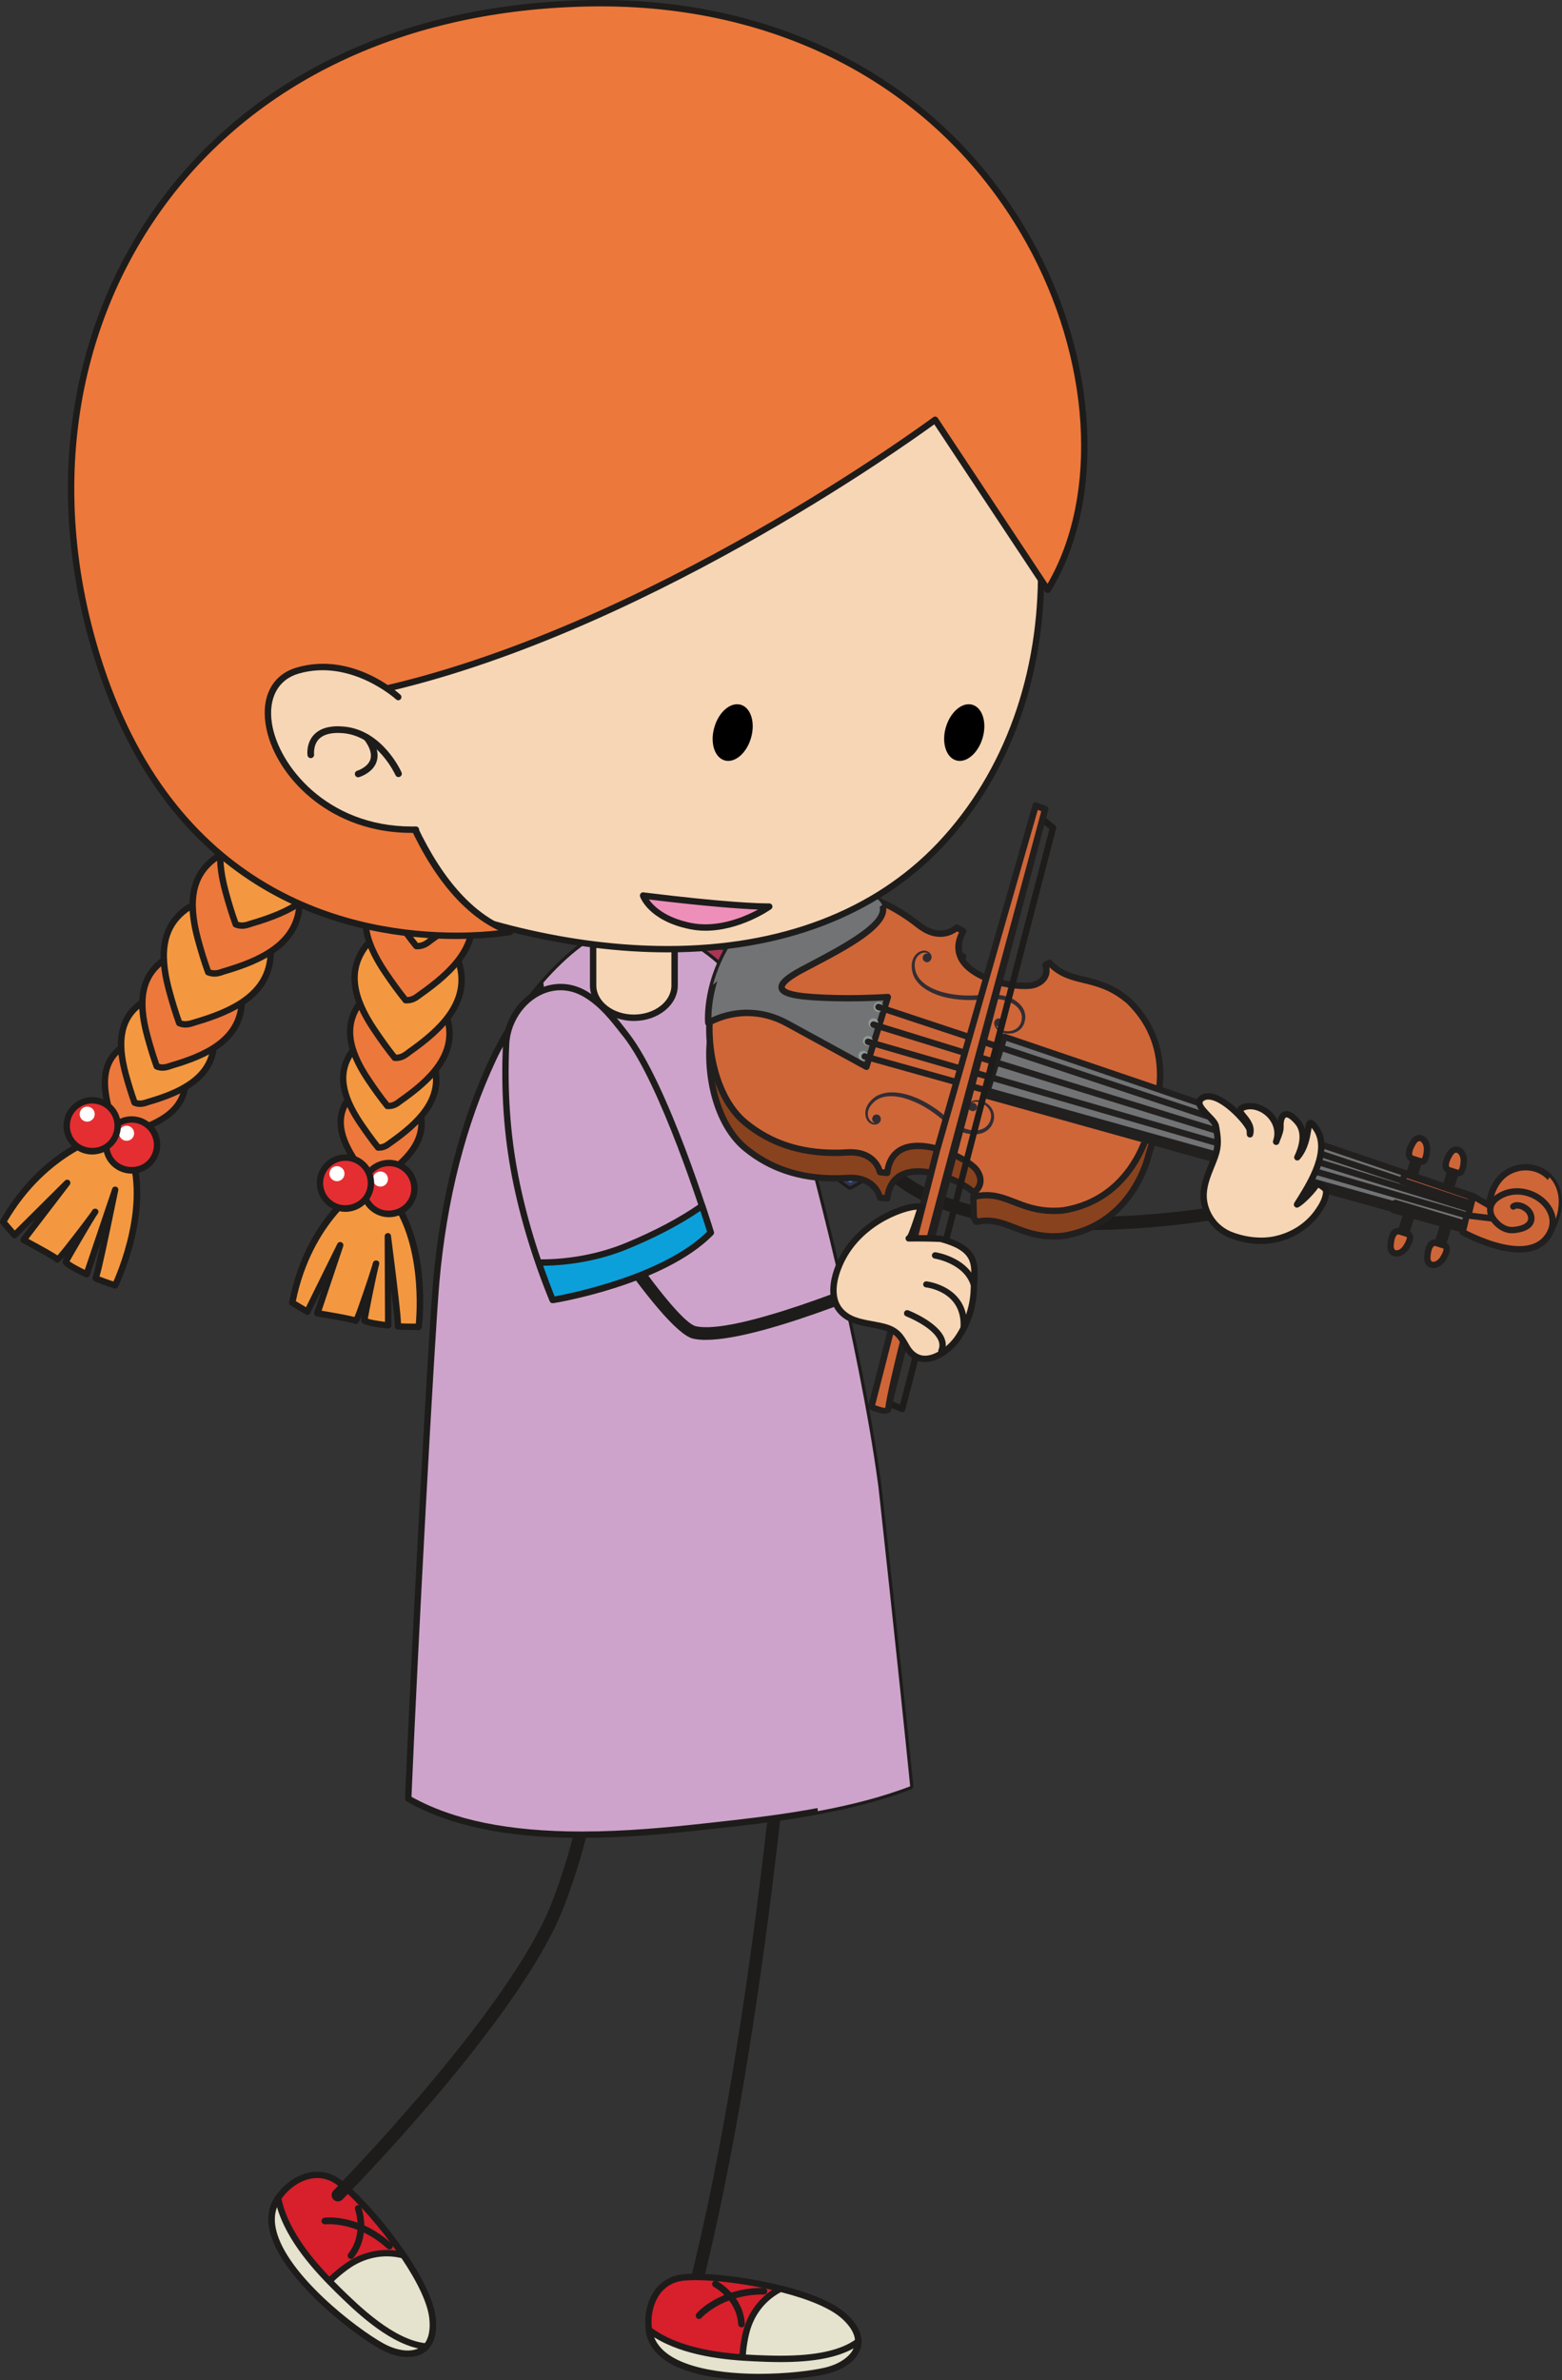 <?xml version="1.0" encoding="UTF-8"?> <svg xmlns="http://www.w3.org/2000/svg" xmlns:xlink="http://www.w3.org/1999/xlink" viewBox="0 0 976.79 1488"><rect x="0" y="0" width="976.79" height="1488" fill="#333333" stroke="none"/><defs><style> .cls-1 { fill: #fff; } .cls-2 { fill: url(#linear-gradient); } .cls-2, .cls-3, .cls-4, .cls-5, .cls-6, .cls-7, .cls-8, .cls-9 { mix-blend-mode: multiply; } .cls-10 { fill: #f39840; } .cls-11, .cls-7 { fill: #f7d6b6; } .cls-3 { fill: none; } .cls-4, .cls-12 { fill: #717375; } .cls-13 { isolation: isolate; } .cls-14 { fill: #89421e; } .cls-15 { fill: #e11f26; } .cls-16 { fill: #8f9a93; } .cls-17, .cls-6 { fill: #cf6638; } .cls-5, .cls-18 { fill: #cea3cb; } .cls-19 { fill: #ee8fb9; } .cls-20 { fill: #d81f2c; } .cls-21 { fill: #322d33; } .cls-22 { fill: #e5e2cd; } .cls-23 { fill: #221f1f; } .cls-24 { fill: #ed783b; } .cls-25 { fill: #e52e31; } .cls-26 { fill: #1d1c1a; } .cls-9 { fill: #5756a0; opacity: .4; } .cls-27 { fill: #0ca0db; } </style><linearGradient id="linear-gradient" x1="-2681.85" y1="6811.61" x2="-2641.28" y2="6811.61" gradientTransform="translate(6370.81 5262.59) rotate(107.44)" gradientUnits="userSpaceOnUse"><stop offset=".07" stop-color="#b56b29"></stop><stop offset=".08" stop-color="#ba7639"></stop><stop offset=".11" stop-color="#ca9564"></stop><stop offset=".15" stop-color="#d8b08b"></stop><stop offset=".19" stop-color="#e4c7ac"></stop><stop offset=".23" stop-color="#eedac6"></stop><stop offset=".28" stop-color="#f5e8db"></stop><stop offset=".33" stop-color="#faf3e9"></stop><stop offset=".39" stop-color="#fef9f2"></stop><stop offset=".49" stop-color="#fffbf5"></stop><stop offset=".57" stop-color="#fdf8f1"></stop><stop offset=".63" stop-color="#faf1e8"></stop><stop offset=".69" stop-color="#f4e6d7"></stop><stop offset=".74" stop-color="#ebd5c0"></stop><stop offset=".79" stop-color="#e0c0a2"></stop><stop offset=".84" stop-color="#d3a67d"></stop><stop offset=".89" stop-color="#c38852"></stop><stop offset=".93" stop-color="#b56b29"></stop></linearGradient></defs><g class="cls-13"><g id="_Слой_2" data-name="Слой 2"><g id="Layer_1" data-name="Layer 1"><g><g><g><g><path class="cls-10" d="M74.63,707.01s-43.58,6.29-72.64,56.81l7.13,8.39,32.93-32.73-27.32,35.66s20.8,11.12,21.28,12.25c.49,1.16,24.41-30.59,23.51-29.82-.9,.75-17.67,29.47-18.3,31.07-.66,1.63,12.99,7.99,12.99,7.99l17.77-52.84s-11.24,54.98-12.16,55.23c-.84,.22,12.16,4.58,12.16,4.58,0,0,28.89-59.2,2.66-96.59Z"></path><path class="cls-26" d="M71.98,805.58c-.21,0-.41-.06-.6-.1-13.62-4.58-13.62-4.77-13.59-6.51,.03-.39,.17-.76,.37-1.07,.61-1.69,2.62-10.58,4.95-21.48l-7.03,20.84c-.17,.54-.6,.97-1.11,1.2-.53,.22-1.12,.21-1.62-.02-15.42-7.19-14.64-9.06-14-10.57,.12-.34,.66-1.32,1.51-2.78-2.32,2.61-4.1,4.31-4.82,4.31-.66,0-1.26-.31-1.65-.78-1.36-1.19-11.47-6.84-20.62-11.73-.56-.28-.88-.75-1.02-1.34-.15-.58,0-1.17,.36-1.65l9.31-12.23-11.92,11.93c-.41,.4-.9,.59-1.48,.59-.6-.02-1.09-.3-1.45-.72l-7.17-8.33c-.51-.66-.59-1.58-.17-2.32,29.2-50.77,72.25-57.53,74.07-57.81,.73-.09,1.46,.22,1.96,.85,26.57,37.9-1.29,96.14-2.52,98.6-.34,.7-1.04,1.12-1.8,1.12Zm-9.77-7.59c1.79,.72,5.29,1.96,8.72,3.15,4.22-9.5,24.57-59.28,2.79-91.94-7.07,1.48-43.79,11.02-69.32,54.41l4.83,5.64,31.39-31.2c.75-.72,1.92-.77,2.74-.08,.75,.68,.87,1.86,.24,2.72l-25.86,33.78c11.1,5.97,16,8.84,18.2,10.36,3.76-4.19,16.31-20.56,20.89-26.86,.87-1.46,1.14-1.73,1.41-1.97,.95-.77,2.55-.46,3.06,.61,.63,1.14,.19,1.72-1.24,3.7-3.54,5.6-14.11,23.77-16.56,28.19,1.51,1.19,5.55,3.41,9.52,5.35l17.13-50.72c.31-1,1.4-1.55,2.38-1.28,1.04,.26,1.65,1.3,1.43,2.32-7.44,36.01-10.26,49.01-11.75,53.81Z"></path></g><g><path class="cls-24" d="M72.93,708.57c3.3,1.34,5.79,.08,7.35-.39,18.28-5.37,35.63-13.41,35.8-33.07-9.94-6.72-26.97-16.14-38.54-21.3-13.64,8.83-13.81,23.17-9.47,39.32,1.43,5.19,3,10.37,4.85,15.43Z"></path><path class="cls-26" d="M75.86,711.17h0c-1.24,0-2.5-.25-3.69-.75-.53-.21-.95-.62-1.12-1.18-1.67-4.55-3.23-9.63-4.87-15.59-3.46-12.7-6.11-30.86,10.28-41.5,.6-.37,1.33-.42,1.92-.14,11.66,5.2,28.74,14.62,38.8,21.48,.56,.35,.94,.99,.94,1.67-.25,21.19-18.95,29.54-37.25,34.94l-.68,.21c-1.07,.37-2.54,.86-4.33,.86Zm-1.41-4.16c.46,.11,.94,.15,1.41,.15h0c1.16,0,2.15-.31,3.05-.63l.85-.26c17.38-5.12,33.54-12.33,34.32-30.1-9.74-6.48-25.23-15.02-36.3-20.07-10.27,7.14-12.65,18.47-7.76,36.5,1.48,5.43,2.96,10.16,4.43,14.4Z"></path></g><g><path class="cls-10" d="M84.15,689.33c3.8,1.55,6.67,.09,8.53-.45,21.04-6.17,40.98-15.44,41.23-38.02-11.49-7.79-31.07-18.62-44.4-24.54-15.7,10.15-15.9,26.65-10.9,45.26,1.64,5.98,3.42,11.93,5.53,17.76Z"></path><path class="cls-26" d="M87.59,692.01c-1.43,0-2.81-.27-4.17-.83-.51-.21-.95-.63-1.14-1.16-1.92-5.46-3.8-11.29-5.58-17.92-3.93-14.58-7-35.33,11.76-47.47,.58-.36,1.26-.4,1.87-.14,13.41,5.98,33.04,16.82,44.69,24.71,.53,.38,.85,1,.85,1.67-.22,24.24-21.69,33.78-42.6,39.92l-.8,.24c-1.21,.43-2.86,.98-4.88,.98Zm-1.87-4.25c1.98,.54,3.92,.04,5.48-.49l.92-.32c19.25-5.59,38.92-14.21,39.75-35.06-11.24-7.51-29.28-17.48-42.15-23.32-12,8.34-14.81,21.49-9.19,42.49,1.72,6.17,3.37,11.65,5.19,16.71Z"></path></g><g><path class="cls-24" d="M98.06,666.65c4.07,1.65,7.13,.07,9.06-.49,22.49-6.61,43.82-16.48,44.09-40.65-12.29-8.28-33.21-19.88-47.43-26.19-16.79,10.86-17.06,28.49-11.63,48.33,1.72,6.4,3.66,12.77,5.91,19Z"></path><path class="cls-26" d="M101.7,669.38h0c-1.53,0-2.96-.28-4.41-.89-.55-.21-.95-.65-1.14-1.17-2.09-5.71-4-11.99-5.96-19.16-4.2-15.5-7.49-37.58,12.5-50.51,.58-.37,1.29-.43,1.89-.14,14.33,6.38,35.27,17.96,47.72,26.35,.56,.38,.92,1.01,.89,1.69-.26,25.82-23.15,35.97-45.51,42.5l-.83,.31c-1.3,.41-3,1.02-5.14,1.02Zm-2.13-4.3c.71,.2,1.41,.31,2.13,.31h0c1.48,0,2.74-.43,3.85-.83l1.02-.32c20.63-6.04,41.73-15.23,42.61-37.71-12.07-8-31.44-18.71-45.2-24.93-13.02,8.9-16.07,23.02-9.92,45.52,1.79,6.69,3.64,12.6,5.52,17.96Z"></path></g><g><path class="cls-10" d="M112.14,639.63c4.37,1.77,7.69,.05,9.77-.53,24.19-7.1,47.14-17.77,47.43-43.74-13.21-8.97-35.73-21.44-51.07-28.23-18.03,11.69-18.32,30.66-12.55,52.04,1.89,6.9,3.97,13.75,6.42,20.46Z"></path><path class="cls-26" d="M116.02,642.39c-1.55,0-3.17-.31-4.65-.92-.53-.22-.94-.65-1.16-1.18-2.16-6.08-4.29-12.82-6.37-20.59-4.53-16.65-8.04-40.4,13.33-54.25,.56-.35,1.29-.41,1.92-.13,15.54,6.9,38.08,19.37,51.34,28.38,.54,.37,.83,1.01,.83,1.67-.25,27.66-24.79,38.57-48.77,45.62l-1.02,.32c-1.36,.47-3.25,1.08-5.47,1.08Zm-2.35-4.33c2.35,.71,4.73,.08,6.55-.52,.41-.14,.75-.26,1.16-.35,22.22-6.55,45.05-16.49,45.9-40.77-12.89-8.67-33.86-20.27-48.81-27.02-14.06,9.64-17.4,24.89-10.81,49.24,1.96,7.3,3.95,13.66,6.01,19.42Z"></path></g><g><path class="cls-24" d="M130.18,607.77c4.36,1.76,7.66,.09,9.76-.53,24.22-7.11,47.16-17.78,47.43-43.74-13.14-8.95-35.73-21.4-51.02-28.21-18.08,11.67-18.3,30.63-12.56,52.04,1.86,6.88,3.97,13.73,6.4,20.43Z"></path><path class="cls-26" d="M134.13,610.55h0c-1.6,0-3.15-.3-4.7-.93-.53-.23-.95-.65-1.12-1.18-2.18-5.95-4.22-12.49-6.43-20.56-4.5-16.68-8.04-40.42,13.38-54.25,.56-.36,1.26-.41,1.89-.16,15.48,6.89,38,19.36,51.34,28.4,.58,.39,.89,1.01,.89,1.66-.31,27.7-24.84,38.59-48.88,45.62l-.89,.3c-1.39,.48-3.23,1.11-5.48,1.11Zm-2.37-4.34c.75,.23,1.55,.37,2.37,.37h0c1.62,0,2.98-.46,4.19-.9l1.09-.35c22.27-6.53,45.08-16.48,45.95-40.76-12.99-8.67-33.96-20.27-48.84-26.98-14.08,9.64-17.36,24.86-10.78,49.25,2.03,7.59,4,13.76,6.03,19.38Z"></path></g><g><path class="cls-10" d="M147.41,577.9c4.38,1.77,7.71,.06,9.84-.55,24.14-7.09,47.09-17.76,47.36-43.74-13.19-8.93-35.77-21.42-51.04-28.19-18.03,11.69-18.33,30.66-12.51,52.03,1.86,6.87,3.93,13.72,6.35,20.45Z"></path><path class="cls-26" d="M151.33,580.65h0c-1.53,0-3.15-.32-4.68-.93-.5-.23-.89-.64-1.09-1.16-2.2-6.04-4.26-12.57-6.44-20.58-4.49-16.65-8.03-40.39,13.36-54.26,.58-.36,1.33-.41,1.91-.15,15.44,6.86,38.03,19.36,51.33,28.38,.56,.37,.9,.99,.9,1.67-.31,27.69-24.87,38.61-48.84,45.63l-.94,.31c-1.34,.45-3.23,1.09-5.52,1.09Zm-2.33-4.34c.8,.26,1.57,.36,2.33,.36h0c1.6,0,3.03-.46,4.24-.89l1.07-.34c22.27-6.53,45.06-16.47,45.97-40.77-13.02-8.69-33.96-20.28-48.81-26.98-14.11,9.63-17.42,24.88-10.81,49.25,2.03,7.51,3.95,13.71,6.01,19.38Z"></path></g><g><g><path class="cls-25" d="M92.63,727.9c-6.72,5.71-16.77,4.93-22.47-1.8-5.7-6.69-4.89-16.75,1.82-22.45,6.64-5.72,16.7-4.95,22.45,1.73,5.7,6.73,4.92,16.79-1.8,22.51Z"></path><path class="cls-26" d="M82.31,733.7c-5.26,0-10.25-2.3-13.67-6.3-6.38-7.53-5.48-18.89,2.03-25.27,3.22-2.75,7.35-4.29,11.64-4.29,5.24,0,10.23,2.3,13.65,6.26,6.38,7.53,5.48,18.88-2.04,25.31-3.23,2.77-7.39,4.29-11.61,4.29Zm0-31.89c-3.3,0-6.57,1.18-9.06,3.34-5.84,5-6.55,13.82-1.58,19.66,4.78,5.64,14.01,6.39,19.68,1.57,5.86-4.99,6.54-13.82,1.58-19.69-2.67-3.11-6.54-4.88-10.62-4.88Z"></path></g><path class="cls-1" d="M82.24,712.05c-1.99,1.67-4.97,1.44-6.64-.54-1.72-1.96-1.45-4.94,.51-6.64,1.97-1.68,5-1.44,6.62,.54,1.72,1.98,1.45,4.94-.49,6.64Z"></path></g><g><g><path class="cls-25" d="M67.98,715.93c-6.68,5.71-16.72,4.94-22.46-1.78-5.7-6.72-4.92-16.77,1.77-22.49,6.71-5.7,16.79-4.92,22.49,1.77,5.74,6.72,4.94,16.77-1.8,22.5Z"></path><path class="cls-26" d="M57.64,721.74c-5.24,0-10.25-2.28-13.65-6.29-3.08-3.66-4.61-8.29-4.22-13.07,.36-4.78,2.59-9.13,6.27-12.23,3.25-2.77,7.37-4.29,11.61-4.29,5.28,0,10.23,2.3,13.65,6.28,6.43,7.54,5.52,18.91-2.01,25.31-3.25,2.76-7.35,4.29-11.65,4.29Zm0-31.9c-3.34,0-6.52,1.19-9.06,3.35-2.84,2.4-4.56,5.78-4.82,9.5-.34,3.74,.85,7.33,3.27,10.18,4.78,5.63,13.99,6.37,19.7,1.55,5.82-4.99,6.52-13.81,1.53-19.68-2.61-3.08-6.54-4.89-10.62-4.89Z"></path></g><path class="cls-1" d="M57.58,700.07c-1.96,1.68-4.92,1.48-6.64-.49-1.69-1.98-1.43-4.97,.53-6.63,1.99-1.71,4.95-1.47,6.64,.49,1.68,1.98,1.46,4.95-.53,6.63Z"></path></g></g><g><g><path class="cls-10" d="M233.13,737.14s-39.22,20.05-50.41,77.26l9.43,5.62,20.58-41.6-14.28,42.57s23.26,3.8,24.12,4.74c.78,.94,13.18-36.87,12.6-35.85-.63,1.02-7.2,33.61-7.32,35.33-.1,1.75,14.86,3.36,14.86,3.36l-.19-55.75s7.06,55.71,6.33,56.21c-.73,.44,12.99,.39,12.99,.39,0,0,8.19-65.35-28.72-92.29Z"></path><path class="cls-26" d="M260.3,831.44c-12.85,0-12.92-.14-13.38-1.81-.14-.36-.14-.75,0-1.12,.03-1.8-1-10.82-2.25-21.89l.07,21.32c.07,.21,.1,.42,.1,.63,0,1.13-1.16,1.93-2.06,2-.09,.02-.19,0-.25,0-16.92-1.81-16.79-3.86-16.62-5.5,0-.34,.17-1.36,.43-2.89-2.32,5.56-3.15,5.56-3.73,5.56-.43,0-.84-.14-1.19-.35-1.7-.68-13.06-2.75-23.29-4.44-.6-.1-1.09-.44-1.4-.94-.29-.5-.36-1.1-.2-1.66l4.94-14.58-7.53,15.14c-.19,.48-.68,.84-1.19,1.01-.49,.16-1.09,.09-1.58-.2l-9.45-5.62c-.73-.43-1.12-1.27-.92-2.09,11.22-57.49,49.8-77.78,51.45-78.62,.66-.36,1.46-.29,2.08,.15,37.44,27.3,29.81,91.4,29.47,94.12-.14,1.02-.95,1.77-1.94,1.77h-1.55Zm-9.57-4.15c1.57,.1,4.51,.16,9.3,.16,.92-10.37,4.05-64.01-27.05-87.91-6.2,3.68-37.88,24.56-47.99,73.86l6.37,3.81,19.59-39.66c.5-.95,1.58-1.39,2.54-.96,1.01,.39,1.46,1.47,1.16,2.47l-13.53,40.32c12.41,2.09,17.99,3.24,20.53,3.94,2.23-5.18,8.8-24.72,11.1-32.19,.39-1.65,.53-1.98,.73-2.26,.66-1.16,2.54-1.25,3.3-.19,.65,.86,.46,1.31-.2,3.65-1.58,6.44-5.69,27.09-6.57,32.04,1.82,.65,6.37,1.42,10.76,1.98l-.22-53.52c0-1.04,.83-1.91,1.89-1.99,1.02-.08,1.94,.68,2.08,1.75,4.63,36.42,6.11,49.69,6.23,54.7Z"></path></g><g><path class="cls-24" d="M232.02,739.22c3.56,.18,5.53-1.82,6.86-2.78,15.54-10.96,29.33-24.19,23.24-42.83-11.65-3.15-30.8-6.57-43.38-7.73-10.04,12.77-5.58,26.4,3.73,40.3,3.05,4.46,6.18,8.86,9.55,13.05Z"></path><path class="cls-26" d="M232.48,741.21h-.55c-.58-.04-1.12-.31-1.46-.77-3.05-3.76-6.23-8.1-9.65-13.17-7.39-10.95-15.78-27.25-3.63-42.62,.37-.54,1.09-.77,1.74-.76,12.68,1.16,31.9,4.58,43.67,7.8,.66,.17,1.19,.65,1.4,1.28,6.67,20.14-8.39,34.12-23.95,45.08l-.55,.43c-1.34,1.03-3.58,2.72-7.01,2.72Zm-12.85-53.23c-7.35,10.05-5.94,21.56,4.49,37.07,3.13,4.62,6.04,8.62,8.82,12.15,1.84-.11,3.05-1.06,4.1-1.87l.68-.53c14.11-9.93,27.78-22.4,22.81-39.55-11.34-2.99-28.74-6.09-40.91-7.27Z"></path></g><g><path class="cls-10" d="M236.45,717.37c4.12,.21,6.38-2.1,7.92-3.2,17.91-12.62,33.79-27.83,26.73-49.28-13.35-3.69-35.41-7.6-49.93-8.92-11.54,14.67-6.47,30.39,4.36,46.37,3.4,5.11,7.06,10.18,10.93,15.03Z"></path><path class="cls-26" d="M236.98,719.37h-.63c-.6-.04-1.09-.32-1.45-.77-3.64-4.5-7.2-9.47-11.07-15.15-8.43-12.52-18.05-31.16-4.22-48.69,.43-.55,1.07-.78,1.74-.77,14.66,1.33,36.72,5.24,50.31,8.94,.61,.19,1.16,.68,1.33,1.32,7.59,23.03-9.65,38.96-27.46,51.57l-.71,.47c-1.57,1.24-3.97,3.07-7.83,3.07Zm-14.88-61.29c-8.73,11.74-7.15,25.08,5.04,43.17,3.58,5.24,6.93,9.9,10.28,14.12,2.23-.1,3.68-1.22,5-2.22l.82-.6c16.36-11.55,32.18-26,26.29-46.02-13.11-3.49-33.39-7.09-47.43-8.44Z"></path></g><g><path class="cls-24" d="M242.25,691.39c4.39,.28,6.83-2.22,8.46-3.36,19.15-13.51,36.16-29.78,28.6-52.69-14.3-3.91-37.88-8.1-53.34-9.5-12.41,15.7-6.96,32.45,4.55,49.5,3.71,5.5,7.61,10.91,11.73,16.05Z"></path><path class="cls-26" d="M242.92,693.4h-.77c-.53-.04-1.12-.3-1.45-.76-3.75-4.64-7.63-9.96-11.83-16.21-8.94-13.3-19.2-33.12-4.48-51.81,.39-.54,1.12-.81,1.74-.77,15.7,1.42,39.28,5.63,53.68,9.55,.66,.16,1.16,.68,1.35,1.31,8.1,24.5-10.27,41.51-29.32,54.94l-.7,.51c-1.67,1.3-4.15,3.23-8.22,3.23Zm-16.05-65.48c-9.43,12.65-7.75,26.97,5.35,46.29,3.88,5.83,7.49,10.83,11.03,15.23,2.45-.12,4.07-1.31,5.45-2.41l.87-.64c17.57-12.39,34.56-27.91,28.17-49.43-13.98-3.73-35.77-7.59-50.87-9.04Z"></path></g><g><path class="cls-10" d="M246.87,661.28c4.7,.29,7.29-2.4,9.09-3.66,20.62-14.52,38.88-32.02,30.74-56.71-15.37-4.2-40.79-8.73-57.39-10.21-13.33,16.87-7.47,34.94,4.92,53.3,3.98,5.91,8.12,11.71,12.63,17.28Z"></path><path class="cls-26" d="M247.52,663.31h0l-.77-.03c-.54-.02-1.09-.29-1.45-.74-4.1-5.06-8.14-10.61-12.72-17.42-9.65-14.3-20.67-35.61-4.83-55.65,.41-.53,1.11-.79,1.72-.75,16.92,1.52,42.32,6.04,57.73,10.28,.7,.19,1.19,.68,1.39,1.3,8.67,26.27-11.05,44.54-31.48,58.94-.26,.2-.56,.41-.84,.65-1.77,1.35-4.46,3.42-8.77,3.42Zm-17.31-70.54c-10.2,13.67-8.43,29.18,5.69,50.12,4.31,6.38,8.12,11.64,11.92,16.44,2.78-.1,4.49-1.44,6.03-2.58,.36-.29,.68-.54,1-.77,18.93-13.35,37.32-30.14,30.29-53.43-14.98-4-38.59-8.21-54.92-9.78Z"></path></g><g><path class="cls-24" d="M253.68,625.3c4.73,.27,7.34-2.37,9.09-3.65,20.6-14.5,38.9-32.04,30.78-56.68-15.41-4.22-40.76-8.73-57.46-10.25-13.28,16.9-7.41,34.92,4.94,53.31,4.07,5.89,8.17,11.71,12.65,17.27Z"></path><path class="cls-26" d="M254.34,627.3h0l-.75-.02c-.6-.04-1.09-.29-1.46-.75-4.02-4.99-8.09-10.51-12.75-17.4-9.64-14.31-20.63-35.65-4.84-55.63,.41-.54,1.07-.77,1.74-.75,16.87,1.51,42.24,6.02,57.76,10.27,.65,.19,1.16,.68,1.36,1.3,8.68,26.29-11.05,44.55-31.48,58.95l-.77,.57c-1.8,1.36-4.54,3.45-8.82,3.45Zm-17.3-70.47c-10.25,13.64-8.46,29.13,5.63,50.08,4.36,6.44,8.19,11.69,11.97,16.41,2.79-.1,4.54-1.5,6.08-2.62l.87-.66c19-13.38,37.37-30.17,30.37-53.43-15.1-4.03-38.71-8.24-54.92-9.78Z"></path></g><g><path class="cls-10" d="M260.35,591.45c4.73,.29,7.34-2.4,9.06-3.66,20.63-14.5,38.92-32.02,30.78-56.72-15.34-4.18-40.74-8.72-57.44-10.2-13.28,16.89-7.42,34.94,4.99,53.31,3.97,5.89,8.1,11.71,12.61,17.26Z"></path><path class="cls-26" d="M261.03,593.46h-.78c-.56-.05-1.09-.33-1.45-.75-4.07-5.02-8.22-10.72-12.77-17.42-9.64-14.3-20.6-35.62-4.83-55.67,.44-.53,1.12-.78,1.75-.74,16.84,1.51,42.17,6.05,57.73,10.28,.65,.2,1.14,.68,1.38,1.31,8.67,26.3-11.05,44.56-31.48,58.94l-.75,.59c-1.82,1.41-4.55,3.46-8.8,3.46Zm-17.35-70.51c-10.22,13.69-8.43,29.19,5.67,50.12,4.26,6.27,8.12,11.65,11.97,16.4,2.76-.09,4.58-1.49,6.04-2.61l.88-.67c18.98-13.36,37.39-30.16,30.36-53.45-15.12-4.04-38.68-8.23-54.92-9.78Z"></path></g><g><g><path class="cls-25" d="M256.95,751.13c-4.51,7.58-14.27,10.06-21.86,5.57-7.56-4.49-10.1-14.29-5.53-21.87,4.44-7.53,14.21-10.06,21.79-5.58,7.59,4.52,10.06,14.28,5.6,21.88Z"></path><path class="cls-26" d="M243.21,760.94c-3.2,0-6.37-.89-9.14-2.52-8.51-5.07-11.32-16.11-6.25-24.61,3.22-5.4,9.14-8.76,15.46-8.76,3.18,0,6.35,.85,9.14,2.49,8.44,5.08,11.27,16.1,6.2,24.61-3.18,5.43-9.11,8.79-15.41,8.79Zm.07-31.92c-4.99,0-9.53,2.63-12.05,6.85-3.9,6.59-1.75,15.16,4.87,19.1,6.4,3.82,15.36,1.49,19.12-4.86,3.95-6.64,1.74-15.19-4.87-19.14-2.16-1.28-4.58-1.95-7.07-1.95Z"></path></g><path class="cls-1" d="M241.96,739.5c-1.33,2.23-4.24,2.96-6.48,1.65-2.21-1.34-2.95-4.23-1.65-6.46,1.35-2.23,4.27-2.99,6.5-1.66,2.2,1.34,2.94,4.21,1.63,6.47Z"></path></g><g><g><path class="cls-25" d="M229.74,747.78c-4.5,7.55-14.23,10.04-21.83,5.54-7.56-4.49-10.1-14.28-5.58-21.86,4.49-7.56,14.3-10.05,21.82-5.56,7.59,4.52,10.11,14.27,5.59,21.88Z"></path><path class="cls-26" d="M216.04,757.58c-3.23,0-6.37-.89-9.16-2.55-4.15-2.43-7.03-6.34-8.24-10.99-1.19-4.64-.48-9.46,1.96-13.59,3.25-5.44,9.16-8.78,15.44-8.78,3.24,0,6.37,.88,9.18,2.51,8.49,5.08,11.27,16.11,6.25,24.61-3.24,5.41-9.16,8.79-15.42,8.79Zm0-31.93c-4.89,0-9.48,2.63-12,6.83-1.91,3.22-2.47,6.95-1.53,10.57,.92,3.62,3.22,6.66,6.43,8.54,6.4,3.82,15.3,1.53,19.12-4.84,3.88-6.61,1.72-15.19-4.89-19.15-2.18-1.27-4.63-1.95-7.13-1.95Z"></path></g><path class="cls-1" d="M214.78,736.13c-1.38,2.23-4.22,2.98-6.44,1.64-2.28-1.33-3.01-4.2-1.67-6.43,1.29-2.25,4.19-2.99,6.45-1.66,2.25,1.33,2.98,4.2,1.65,6.45Z"></path></g></g><path class="cls-26" d="M678.89,769c-42.7,0-91.54-6.25-120.8-30.26-59.8-49.19-95.3-124.4-95.68-125.18-.9-1.98-.07-4.34,1.92-5.29,2.01-.94,4.36-.05,5.31,1.93,.34,.75,35.14,74.36,93.53,122.38,56.54,46.45,197.46,21.66,198.89,21.4,2.21-.38,4.26,1.06,4.63,3.23,.37,2.15-1.07,4.22-3.23,4.63-3.03,.54-40.57,7.15-84.58,7.15Z"></path><g><g><g><path class="cls-20" d="M174.16,1373.82c.1-.24,.25-.43,.44-.67,8.53-11.82,24.09-18.42,37.01-9.09,17.77,12.81,55.84,59.36,58.79,84.79,2.83,24.11-15.22,26.82-31.39,18-21.38-11.7-86.38-62.9-64.84-93.02Z"></path><path class="cls-26" d="M255.04,1473.45c-5.28,0-11.2-1.67-16.94-4.85-17.65-9.69-62.67-44.65-69.37-73.88-1.92-8.4-.65-15.82,3.78-22.06,.05-.05,.19-.25,.29-.48,6.57-9.05,16.27-14.55,25.54-14.55,5.19,0,10.04,1.64,14.44,4.79,18.3,13.21,56.62,60.39,59.62,86.19,1.02,8.6-.48,15.18-4.34,19.52-3.06,3.5-7.59,5.32-13.01,5.32Zm-56.71-111.84c-8,0-16.48,4.88-22.13,12.7-.03,.07-.41,.58-.46,.66-3.73,5.26-4.82,11.59-3.1,18.86,6.35,27.99,50.17,61.86,67.33,71.25,5.12,2.81,10.49,4.39,15.07,4.39,2.98,0,7.1-.68,10.06-3.97,3.01-3.43,4.19-9.08,3.34-16.45-2.86-24.36-40.62-70.88-57.98-83.39-3.69-2.69-7.8-4.05-12.12-4.05Z"></path></g><g><path class="cls-22" d="M270.4,1448.84c-1.23-10.65-8.62-24.92-18.06-38.93-11.87-3.13-24.63-.98-35.6,6.96-5.89,4.26-13.45,10.87-18.56,18.33,14.86,14.55,31.77,26.68,40.82,31.63,16.17,8.83,34.22,6.12,31.39-18Z"></path><path class="cls-26" d="M255.04,1473.45h0c-5.28,0-11.2-1.67-16.94-4.85-9.45-5.17-26.4-17.35-41.28-31.97-.73-.71-.84-1.76-.29-2.55,6.2-9.07,15.39-16.19,19.05-18.8,11.03-7.99,24.6-10.66,37.28-7.29,.43,.13,.85,.43,1.12,.81,7.59,11.29,16.97,27.33,18.4,39.82,1.02,8.6-.48,15.18-4.34,19.52-3.06,3.5-7.59,5.32-13.01,5.32Zm-54.24-38.5c14.33,13.82,30.24,25.25,39.17,30.13,5.12,2.81,10.49,4.39,15.07,4.39h0c2.98,0,7.1-.68,10.06-3.97,3.01-3.43,4.19-9.08,3.34-16.45-1.07-9.08-7.05-22.03-17.35-37.38-11.27-2.78-23.34-.32-33.18,6.81-3.34,2.38-11.34,8.61-17.11,16.47Z"></path></g><g><path class="cls-22" d="M211.54,1431.69c12.48,12.23,34.37,33.4,55.09,35.22-5.94,6.44-17.28,5.61-27.63-.07-21.28-11.66-85.79-62.51-65.12-92.68,4.36,22.19,22.56,42.75,37.66,57.52Z"></path><path class="cls-26" d="M255.07,1473.42c-5.28,0-11.34-1.72-16.97-4.82-17.52-9.57-62.32-44.34-69.25-73.53-2.04-8.39-.84-15.8,3.39-22.03,.49-.66,1.28-1.01,2.09-.84,.75,.15,1.38,.79,1.52,1.55,4.39,22.43,23.29,42.99,37.08,56.51,11.73,11.47,33.57,32.85,53.88,34.66,.78,.06,1.4,.55,1.69,1.25,.26,.72,.12,1.54-.43,2.08-3.05,3.39-7.58,5.16-12.99,5.16Zm-81.84-93.66c-1.63,4.26-1.79,9.1-.53,14.39,6.66,27.95,50.22,61.59,67.26,70.93,5.12,2.81,10.44,4.35,15.1,4.35,1.87,0,4.24-.28,6.5-1.3-20.14-4.4-40.26-24.06-51.45-35.03-13.11-12.85-30.73-31.95-36.89-53.35Z"></path></g></g><path class="cls-26" d="M218.08,1411.67c-.82-.72-.92-1.98-.25-2.85,9.7-12.27,4.27-27.39,4.22-27.55-.41-1.07,.14-2.25,1.23-2.65,1.05-.42,2.25,.14,2.67,1.22,.24,.7,6.27,17.39-4.85,31.56-.73,.87-2.06,1.05-2.93,.33-.02-.02-.05-.03-.09-.05Z"></path><path class="cls-26" d="M201.8,1390.01c-.41-.31-.63-.77-.7-1.28-.19-1.14,.66-2.17,1.75-2.32,.92-.12,21.42-2.56,42.17,16.23,.8,.74,.89,2.08,.07,2.9-.73,.85-1.82,.93-2.89,.15-.41-.37-.82-.76-1.26-1.13-18.64-16.14-37.38-14.05-37.52-14.05-.63,.06-1.23-.12-1.62-.5Z"></path></g><path class="cls-26" d="M211.32,1376.21c-.97,0-2.01-.4-2.76-1.15-1.57-1.57-1.57-4.08-.03-5.63,1.09-1.13,110.84-112.93,136.77-180.56,29.86-77.78,23.94-138.55,23.88-139.2-.22-2.15,1.36-4.12,3.52-4.36,2.23-.27,4.17,1.35,4.41,3.56,.25,2.54,6.2,63.17-24.36,142.85-26.54,69.2-134.01,178.67-138.58,183.29-.78,.77-1.82,1.19-2.86,1.19Z"></path><path class="cls-26" d="M433.39,1439.2c-.31,0-.66-.04-.97-.13-2.13-.55-3.42-2.72-2.88-4.85,44.06-170.68,61.64-413.23,61.76-415.66,.17-2.19,2.13-3.91,4.27-3.67,2.18,.14,3.83,2.06,3.69,4.25-.19,2.43-17.76,245.67-62.02,417.04-.46,1.84-2.06,3.01-3.86,3.01Z"></path><g><g><g><path class="cls-20" d="M405.74,1456.06c-.02-.27-.03-.54-.1-.79-1.48-14.52,5.72-29.82,21.54-31.49,21.79-2.3,81.22,6.98,100.34,23.96,18.23,16.07,6.57,30.15-11.36,34.34-23.75,5.56-106.32,10.76-110.42-26.02Z"></path><path class="cls-26" d="M474.52,1488c-25.11,0-67.65-4.15-70.75-31.72l-.05-.52c-1.63-15.64,5.84-32.15,23.27-33.98,2.21-.21,4.89-.36,7.83-.36,23.7,0,75.42,8.31,94.04,24.82,9.91,8.76,10.57,16.33,9.35,21.14-1.92,7.73-9.99,13.94-21.55,16.63-7.87,1.83-23.58,3.98-42.14,3.98Zm-39.7-62.59c-2.83,0-5.31,.14-7.44,.34-14.83,1.58-21.14,15.94-19.77,29.33l.12,.75c2.83,25.44,47.67,28.17,66.79,28.17,17.02,0,32.94-1.93,41.18-3.86,9.94-2.3,17.13-7.6,18.68-13.75,1.33-5.32-1.48-11.25-8.16-17.18-16.45-14.51-65.08-23.8-91.4-23.8Z"></path></g><g><path class="cls-22" d="M527.51,1447.75c-8-7.12-23.02-12.84-39.39-16.94-10.95,5.54-19.07,15.72-21.91,28.91-1.55,7.11-2.74,17.11-1.58,26.03,20.77,.94,41.42-1.29,51.53-3.66,17.93-4.19,29.59-18.27,11.36-34.34Z"></path><path class="cls-26" d="M474.57,1487.96h0c-3.27,0-6.67-.05-10.04-.22-.97-.06-1.74-.77-1.87-1.74-1.43-10.85,.65-22.28,1.6-26.7,2.94-13.51,11.12-24.24,22.93-30.26,.43-.22,.95-.3,1.4-.14,13.18,3.29,30.85,8.98,40.28,17.35,9.91,8.76,10.57,16.33,9.35,21.14-1.92,7.73-9.99,13.94-21.55,16.63-7.8,1.83-23.46,3.94-42.08,3.94Zm-8.14-4.15c20,.74,39.84-1.47,49.27-3.68,9.94-2.3,17.13-7.6,18.68-13.75,1.33-5.32-1.48-11.25-8.16-17.18-6.91-6.09-19.97-11.75-37.88-16.29-10.44,5.54-17.57,15.18-20.14,27.21-.94,4-2.72,13.98-1.77,23.68Z"></path></g><g><path class="cls-22" d="M472.27,1474.24c17.47,.77,47.87,1.93,64.49-10.52-.12,8.77-9.09,15.68-20.6,18.37-23.65,5.52-105.65,10.7-110.32-25.6,17.99,13.64,45.32,16.81,66.43,17.75Z"></path><path class="cls-26" d="M474.53,1488c-24.89,0-67.16-4.07-70.67-31.26-.1-.79,.29-1.57,.97-1.99,.68-.4,1.53-.34,2.18,.15,18.22,13.76,46,16.49,65.34,17.34,4.89,.22,10.23,.42,15.95,.42,22.33,0,37.76-3.43,47.26-10.52,.63-.49,1.45-.54,2.11-.18,.7,.32,1.09,1.01,1.09,1.8-.09,9.19-8.8,17.15-22.11,20.26-7.87,1.83-23.58,3.98-42.12,3.98Zm-65.47-26.89c8.02,20.53,47.8,22.89,65.47,22.89s32.93-1.96,41.17-3.86c9.02-2.11,15.71-6.7,18.1-12.11-10.25,5.81-25.25,8.62-45.49,8.62h0c-5.87,0-11.2-.21-16.14-.44-18.37-.79-44.23-3.3-63.11-15.09Z"></path></g></g><path class="cls-26" d="M463.77,1454.93c-1.09,.02-2.06-.84-2.15-1.96-.94-15.6-15.07-23.24-15.2-23.3-.99-.54-1.38-1.79-.83-2.79,.48-1.03,1.77-1.4,2.76-.89,.68,.37,16.31,8.78,17.43,26.75,.07,1.14-.82,2.12-1.91,2.2h-.1Z"></path><path class="cls-26" d="M437.18,1449.69c-.53,0-.99-.15-1.38-.49-.89-.76-.99-2.04-.24-2.93,.56-.68,14.27-16.23,42.22-16.01,1.14,.02,2.04,.94,2.04,2.09-.03,1.14-.73,1.92-2.1,2.05h-1.68c-24.67,.41-37.25,14.45-37.35,14.58-.39,.48-.95,.71-1.51,.71Z"></path></g><g><path class="cls-15" d="M429.45,587.21c35.04,4.94,70.55,23.16,98.21,41.72,23.02,15.45,43.58,33.61,61.39,54.32-12.92,19.6-33.98,46.8-57.64,58.44,0,0-78.19-55.34-100.7-89.08-6.79-10.21-13.52-19.81-16.26-32.05-3.22-14.85,3.93-26.8,15-33.35Z"></path><path class="cls-26" d="M531.41,743.66c-.39,0-.8-.13-1.12-.37-3.2-2.28-78.84-55.91-101.21-89.59l-1.17-1.73c-6.54-9.81-12.75-19.09-15.35-31-3.2-14.45,2.78-27.73,15.93-35.47,.34-.23,.84-.32,1.3-.27,38.05,5.39,74.82,25.82,99,42.04,23.2,15.55,44.02,33.96,61.78,54.66,.6,.69,.66,1.66,.17,2.41-13.53,20.53-34.68,47.44-58.43,59.11-.29,.14-.6,.2-.89,.2Zm-101.53-154.38c-11.12,6.89-16.17,18.34-13.43,30.83,2.44,11.18,8.44,20.15,14.78,29.64l1.14,1.74c20.7,31.03,90.18,81.36,99.23,87.86,22.03-11.32,41.85-36.32,54.97-55.93-17.36-19.98-37.52-37.77-60.01-52.86-23.65-15.88-59.58-35.86-96.68-41.28Z"></path></g><g><path class="cls-27" d="M577.29,670.46c4.02,4.15,8.02,8.37,11.76,12.79-12.92,19.6-33.98,46.8-57.64,58.44,0,0-3.23-2.32-8.61-6.26,22.92-17.27,42.24-39.38,54.49-64.97Z"></path><path class="cls-26" d="M531.41,743.66c-.39,0-.8-.13-1.12-.37,0,0-3.3-2.31-8.7-6.26-.48-.36-.78-.99-.78-1.61s.31-1.22,.78-1.62c23.73-17.88,42.39-40.09,53.88-64.23,.29-.58,.82-1,1.48-1.1,.63-.12,1.3,.1,1.75,.56,3.63,3.77,7.87,8.22,11.85,12.9,.6,.69,.66,1.66,.17,2.41-13.53,20.53-34.68,47.44-58.43,59.11-.29,.14-.6,.2-.89,.2Zm-5.28-8.26c2.52,1.85,4.41,3.19,5.47,3.96,22.03-11.32,41.85-36.32,54.97-55.93-2.98-3.39-5.98-6.63-8.73-9.54-11.56,22.99-29.33,44.2-51.7,61.52Z"></path></g><path class="cls-9" d="M429.45,587.21c16.62,2.36,33.37,7.74,49.3,14.68,38.05,29.85,54.6,82.44,68.46,129.51-5.11,4.04-10.35,7.62-15.8,10.28,0,0-78.19-55.34-100.7-89.08-6.79-10.21-13.52-19.81-16.26-32.05-3.22-14.85,3.93-26.8,15-33.35Z"></path><g><path class="cls-18" d="M442.2,1141.7c35.63-3.94,85.46-9.02,126.98-25.02-7.75-76.84-19.7-185.96-19.88-187.3-3.2-24.05-7.47-47.82-12.16-71.62-8.82-44.82-19.44-89.25-31.03-133.43-7.24-27.69-15.7-59.93-30.66-87.15-11.29-20.52-26.3-38.21-47.26-48.91-8.34-4.26-29.3-12.62-38.44-10.1-35.63,9.94-68.52,56.27-81.27,83.47-20.58,43.9-31.48,91.84-35.7,140.01-3.13,35.98-13.67,231.88-17.5,322.75,52.66,30.09,131.41,23.43,186.93,17.3Z"></path><path class="cls-26" d="M363.67,1148.94h0c-46.75,0-82.53-7.45-109.36-22.8-.63-.37-1.05-1.05-1.02-1.8,3.97-94.17,14.44-287.28,17.5-322.85,4.58-52.38,16.67-99.74,35.9-140.68,13.33-28.44,46.34-74.42,82.53-84.53,9.06-2.55,30.37,5.36,39.91,10.23,19.41,9.92,35.1,26.19,48.04,49.73,15.17,27.53,23.53,59.45,30.9,87.59,12.87,49.21,23,92.88,31.03,133.56,5.41,27.47,9.3,50.27,12.17,71.75,.17,1.47,12.17,110.62,19.9,187.36,.07,.89-.48,1.74-1.26,2.05-40.4,15.57-88.68,20.87-123.87,24.76l-3.63,.37c-24.72,2.75-51.31,5.26-78.75,5.26Zm-106.35-25.68c26.15,14.62,60.93,21.7,106.35,21.7,27.2,0,53.73-2.51,78.31-5.22l3.61-.4c34.59-3.82,81.85-9.03,121.42-23.96-7.69-76.77-19.46-184.07-19.66-185.73-2.89-21.37-6.76-44.13-12.16-71.5-7.97-40.58-18.11-84.21-30.97-133.31-7.32-27.93-15.61-59.59-30.51-86.7-12.58-22.82-27.72-38.57-46.44-48.08-6.59-3.39-23.48-10.34-33.49-10.34-1.34,0-2.55,.14-3.47,.4-34.68,9.67-67.5,55.67-80.01,82.39-19.03,40.51-30.98,87.4-35.55,139.34-3.05,35.36-13.47,226.86-17.43,321.42Z"></path></g><path class="cls-5" d="M350.41,650.17c8.31,15.12,18.78,25.85,36.38,30.1,10.5,2.5,19.58,5.19,28.72,10.9,17.57,11,25.01,32.53,31.85,50.84,10.25,27.19,17.72,55.19,23.05,83.76,10.86,58.9,37.16,263.61,41.01,306.47,19.59-3.66,39.48-8.49,57.76-15.55-7.75-76.84-19.7-185.96-19.88-187.3-3.2-24.05-7.47-47.82-12.16-71.62-8.82-44.82-19.44-89.25-31.03-133.43-7.24-27.69-15.7-59.93-30.66-87.15-11.29-20.52-26.3-38.21-47.26-48.91-8.34-4.26-29.3-12.62-38.44-10.1-18.13,5.08-35.53,19.54-49.97,36.13,1.33,12.72,4.73,25.16,10.62,35.86Z"></path><g><path class="cls-11" d="M396.37,636.25c14.06,0,25.52-9.04,25.52-20.21v-71.33c0-11.14-11.46-20.17-25.52-20.17s-25.48,9.03-25.48,20.17v71.33c0,11.17,11.44,20.21,25.48,20.21Z"></path><path class="cls-26" d="M396.37,638.25c-15.1,0-27.46-9.96-27.46-22.21v-71.33c0-12.23,12.36-22.17,27.46-22.17s27.49,9.94,27.49,22.17v71.33c0,12.25-12.34,22.21-27.49,22.21Zm0-111.72c-12.92,0-23.46,8.15-23.46,18.18v71.33c0,10.05,10.54,18.21,23.46,18.21s23.49-8.16,23.49-18.21v-71.33c0-10.04-10.52-18.18-23.49-18.18Z"></path></g><g><path class="cls-14" d="M705.82,641.62c-20.58-17.35-35.94-9.35-49.54-23.8l-2.5,1.35s3.51,8.51-6.59,12.27c-10.1,3.76-60.11-5.3-44.88-33.39l-4.02-2.26s-9.65,9.6-23.73-1.53c-14.06-11.1-34.97-23.33-62.8-21.2-27.95,2.13-55.72,32.45-63.82,58.12l-.75,2.54c-8.07,25.67-2.57,66.47,19.05,84.15,21.64,17.68,45.79,19.56,63.69,18.5,17.89-1.06,20.36,12.33,20.36,12.33l4.56,.46c3.54-31.73,49.68-10.63,55.91-1.75l-2.09,.62,.32,13.53,.26-.09,1.17,2.34c19.41-4.13,27.43,11.29,54.29,8.82,44.74-7.06,53.52-50.79,53.52-50.79l2.5-7.97s17.83-40.88-14.91-72.25Z"></path><path class="cls-23" d="M658.99,774.89h0c-10.93,0-18.68-3.01-25.5-5.64-5.67-2.22-10.61-4.14-16.6-4.14-1.98,0-3.93,.22-6.04,.66-.94,.18-1.79-.25-2.21-1.06l-.83-1.69c-.43-.34-.75-.83-.78-1.39l-.32-13.53c-.02-.57,.19-1.11,.55-1.49-5.7-5.01-20.67-12.32-33.16-12.32-10.33,0-16.1,5.08-17.26,15.11-.14,1.07-1.12,1.81-2.18,1.76l-4.55-.45c-.87-.1-1.58-.76-1.77-1.61-.07-.47-2.5-11.7-18.27-10.72-2.5,.15-5.14,.23-7.85,.23-22.66,0-41.4-6.28-57.24-19.18-22.27-18.22-28.17-59.35-19.66-86.3l.75-2.56c8.49-26.96,36.84-57.31,65.51-59.48,2.21-.2,4.37-.28,6.5-.28,20.16,0,39.09,7.16,57.71,21.89,4.19,3.29,8.27,4.95,12.26,4.95,5.47,0,8.87-3.24,8.9-3.28,.65-.61,1.62-.75,2.37-.32l4,2.25c.95,.55,1.26,1.75,.77,2.69-3.23,5.94-3.47,11.28-.75,15.9,6.27,10.48,26.08,15.36,37.5,15.36,3.37,0,5-.42,5.72-.68,2.67-1.01,4.49-2.47,5.28-4.31,1.19-2.61,.14-5.32,.1-5.36-.34-.91,.03-1.98,.94-2.49l2.47-1.35c.84-.41,1.77-.26,2.4,.42,6.25,6.62,12.89,8.23,20.58,10.07,8.39,2.05,17.89,4.37,28.8,13.56,33.4,32.06,15.65,74.17,15.46,74.58l-2.4,7.77c-.05,.25-9.58,44.97-55.14,52.14-2.2,.22-4.19,.3-6.04,.3Zm-42.1-13.76c6.72,0,12.19,2.13,18.03,4.4,6.83,2.64,13.87,5.38,24.07,5.38h0c1.75,0,3.59-.1,5.52-.28,42.7-6.72,51.72-48.75,51.82-49.17l2.5-8.16c.26-.59,16.89-40.24-14.39-70.23-10.08-8.5-18.71-10.61-27.09-12.63-7.47-1.82-14.5-3.52-21.16-9.87,.29,1.6,.36,3.9-.68,6.25-1.28,2.91-3.83,5.11-7.63,6.51-8.58,3.2-39.19-1.59-48.03-16.39-3.2-5.39-3.3-11.49-.15-18.08l-1.16-.63c-1.8,1.29-5.47,3.4-10.52,3.42-4.89,0-9.82-1.95-14.71-5.8-17.94-14.17-36.04-21.03-55.26-21.03-2.01,0-4.09,.05-6.2,.23-26.68,2.04-54.09,31.54-62,56.75l-.8,2.54c-7.92,25.19-2.28,65.09,18.45,82.01,15.07,12.32,32.94,18.32,54.68,18.32,2.64,0,5.18-.1,7.63-.26,15.7-.96,20.67,8.71,21.99,12.47l1.33,.13c1.92-10.78,9.28-16.69,20.92-16.69,14.96,0,33.89,9.65,38.32,15.96,.36,.53,.43,1.22,.22,1.82-.2,.6-.68,1.08-1.31,1.25l-.6,.17,.25,10.96c.02,.05,.05,.09,.1,.13l.46,1c1.82-.3,3.64-.46,5.36-.46Z"></path></g><g><g><g><path class="cls-17" d="M720.74,697.94s17.83-40.9-14.91-72.29c-20.58-17.33-35.94-9.3-49.54-23.77l-2.5,1.35s3.51,8.5-6.59,12.27c-10.1,3.78-60.11-5.29-44.88-33.37l-4.02-2.27s-9.65,9.58-23.73-1.53c-14.06-11.1-34.97-23.35-62.8-21.21-27.95,2.13-55.72,32.45-63.82,58.13l-.75,2.55c-8.07,25.65-2.57,66.47,19.05,84.16,21.64,17.66,45.79,19.55,63.69,18.52,17.89-1.08,20.36,12.28,20.36,12.28l4.56,.47c3.54-31.77,49.8-10.57,55.92-1.71,6.09,8.83-1.62,13.84-1.62,13.84l1.26,2.5c19.41-4.09,27.43,11.29,54.29,8.83,44.74-7.06,53.52-50.78,53.52-50.78l2.5-7.97Z"></path><path class="cls-23" d="M658.99,758.96h0c-10.93,0-18.68-3.01-25.5-5.65-5.67-2.21-10.61-4.13-16.6-4.13-1.98,0-3.93,.2-6.04,.67-.9,.14-1.79-.3-2.21-1.07l-1.26-2.56c-.44-.91-.17-2.02,.7-2.54,.05-.04,2.44-1.64,2.94-4.46,.41-1.98-.24-4.19-1.85-6.55-3.3-4.8-20.8-14.32-35.09-14.32-10.33,0-16.1,5.09-17.26,15.09-.14,1.1-1.12,1.79-2.18,1.77l-4.55-.46c-.87-.08-1.58-.73-1.77-1.61-.07-.45-2.5-11.65-18.27-10.72-2.5,.15-5.14,.27-7.85,.27-22.66,0-41.4-6.3-57.24-19.21-22.27-18.21-28.17-59.33-19.66-86.28l.75-2.55c8.49-26.97,36.84-57.32,65.51-59.53,2.21-.15,4.37-.24,6.5-.24,20.16,0,39.09,7.18,57.71,21.89,4.19,3.26,8.27,4.92,12.26,4.92,5.47,0,8.87-3.22,8.9-3.25,.65-.63,1.62-.75,2.37-.34l4,2.27c.95,.55,1.26,1.74,.77,2.69-3.23,5.94-3.47,11.28-.75,15.88,6.27,10.49,26.08,15.37,37.5,15.37,3.37,0,5-.4,5.72-.67,2.67-1.01,4.49-2.48,5.28-4.34,1.19-2.6,.14-5.32,.1-5.34-.34-.91,.03-2.01,.94-2.49l2.47-1.34c.84-.43,1.77-.29,2.4,.37,6.25,6.66,12.89,8.26,20.58,10.12,8.39,2.04,17.89,4.34,28.8,13.53,33.4,32.07,15.65,74.17,15.46,74.6l-2.4,7.75c-.05,.26-9.58,44.98-55.14,52.16-2.2,.2-4.19,.3-6.04,.3Zm-42.1-13.76c6.72,0,12.19,2.13,18.03,4.37,6.83,2.66,13.87,5.41,24.07,5.41h0c1.75,0,3.59-.1,5.52-.28,42.7-6.72,51.72-48.76,51.82-49.18l2.5-8.15c.26-.62,16.89-40.22-14.39-70.26-10.08-8.49-18.71-10.57-27.09-12.61-7.47-1.8-14.5-3.54-21.16-9.89,.29,1.62,.36,3.92-.68,6.27-1.28,2.91-3.83,5.11-7.63,6.5-8.58,3.22-39.19-1.59-48.03-16.39-3.2-5.43-3.3-11.5-.15-18.06l-1.16-.66c-1.8,1.28-5.47,3.41-10.52,3.41s-9.82-1.95-14.71-5.76c-17.94-14.16-36.04-21.06-55.26-21.06-2.01,0-4.09,.09-6.2,.21-26.68,2.06-54.09,31.56-62,56.76l-.8,2.54c-7.92,25.23-2.28,65.07,18.45,82.02,15.07,12.32,32.94,18.3,54.68,18.3,2.64,0,5.18-.09,7.63-.24,15.7-.94,20.67,8.7,21.99,12.48l1.33,.12c1.92-10.78,9.28-16.7,20.92-16.7,14.83,0,34.05,9.84,38.34,16.02,2.3,3.3,3.13,6.57,2.5,9.69-.48,2.5-1.86,4.36-2.98,5.51,1.69-.26,3.35-.37,4.95-.37Z"></path></g><path class="cls-3" d="M452.11,664.26c-.14-.48-.24-1-.41-1.51,.17,.51,.27,1.05,.41,1.51Z"></path><g><path class="cls-12" d="M459.81,585.73c-19.19,27.61-16.89,53.74-16.89,53.74,0,0,22.66-14.32,49.39,.34,26.68,14.65,49.49,27.09,49.49,27.09l13.42-43.62s-28.3,1.98-52.96-.46c-13.35-1.57-21.62-5.33-1.16-16.34,28.06-15.13,93.62-45.16,10.56-54.58l-4.75-.33s-2.04,3.3-10.18,6.44c-8.17,3.14-21.72,8.51-36.91,27.72Z"></path><path class="cls-23" d="M541.79,668.91c-.31,0-.65-.09-.92-.27,0,0-22.78-12.43-49.56-27.09-7.66-4.21-15.76-6.34-24.05-6.34-13.64,0-23.15,5.89-23.27,5.94-.55,.37-1.29,.4-1.96,.13-.63-.32-1-.94-1.09-1.62-.09-1.09-2.18-27.17,17.21-55.04,15.85-20.01,30.15-25.5,37.83-28.45,7.27-2.78,9.23-5.63,9.23-5.66,.44-.59,1.14-.96,1.86-.91l4.72,.32c27.32,3.09,40.74,8.45,42.32,16.93,2.4,12.72-23.85,26.54-44.98,37.63-2.52,1.34-4.94,2.59-7.12,3.77-11.63,6.25-11.27,8.86-11.25,8.98,.03,.22,.75,2.33,11.75,3.63,8.04,.79,17.38,1.22,27.75,1.22,13.84,0,24.7-.77,24.82-.77,.61-.09,1.24,.24,1.7,.77,.39,.49,.53,1.17,.34,1.8l-13.42,43.62c-.14,.55-.58,1.03-1.14,1.26-.19,.11-.48,.15-.77,.15Zm-74.53-37.71c8.94,0,17.72,2.32,26,6.86,21.87,11.99,41.11,22.5,47.38,25.92l11.8-38.54c-4.15,.25-12.45,.59-22.18,.59-10.5,0-19.98-.39-28.21-1.21-10.01-1.2-14.52-3.23-15.19-6.84-.77-3.82,3.34-7.92,13.28-13.25,2.18-1.19,4.56-2.46,7.17-3.8,16.7-8.81,44.71-23.54,42.88-33.36-.82-4.33-8.22-10.24-38.76-13.7l-3.63-.24c-1.26,1.35-4.24,3.86-10.35,6.25-7.35,2.82-20.99,8.05-36.07,27.08-14.71,21.19-16.43,41.63-16.51,49.23,4.1-1.97,12.1-5,22.4-5Z"></path></g><path class="cls-4" d="M551.69,565.72c-2.55-5.9-13.98-10.86-40.04-13.81l-4.75-.33s-2.04,3.3-10.18,6.44c-8.17,3.14-21.72,8.51-36.91,27.72-7.44,10.7-11.61,21.14-13.98,29.92,28.23-24.63,76.08-25.34,105.86-49.93Z"></path><g class="cls-8"><path class="cls-21" d="M633.5,645.87c1.84-.46,3.71-1.44,5.11-3.01,1.43-1.59,2.25-3.72,2.48-5.88,.29-2.23-.2-4.6-1.39-6.64-1.17-2.04-2.95-3.69-4.9-4.97-4.02-2.51-8.83-3.55-13.55-3.73-2.38-.1-4.85,.04-7.17,.28-2.32,.28-4.6,.4-6.89,.43-4.58,.09-9.19-.29-13.62-1.15-4.39-.86-8.67-2.19-12.36-4.26-3.66-2.05-6.76-4.88-8.17-8.35-.32-.87-.61-1.73-.77-2.64-.1-.44-.15-.9-.15-1.35l-.09-.72-.03-.64c-.02-1.71,.43-3.38,1.31-4.74,.87-1.34,2.13-2.32,3.47-2.76,1.29-.43,2.66-.29,3.64,.45-1.41-.4-2.84,.37-3.24,1.7-.09,.23-.1,.52-.1,.77-.1,.29-.1,.67,.02,1.02,.15,.41,.44,.79,.8,1.13,.34,.32,.84,.61,1.4,.71,1.17,.2,2.49-.62,3-1.91,.27-.64,.36-1.41,.14-2.15-.17-.74-.66-1.41-1.24-1.95-.58-.53-1.33-.96-2.18-1.11-.83-.22-1.72-.17-2.59,.07-1.77,.43-3.34,1.61-4.43,3.16-1.12,1.56-1.8,3.54-1.86,5.6-.03,1.97,.15,4.11,.94,6.15,.75,2.03,2.01,3.91,3.52,5.54,1.55,1.66,3.4,3.03,5.4,4.18,3.93,2.32,8.39,3.85,13.02,4.78,4.65,.95,9.43,1.35,14.18,1.3,2.45,0,4.78-.17,7.15-.44,2.28-.3,4.53-.43,6.79-.36,4.43,.17,8.82,1.01,12.31,3.12,1.75,1.05,3.25,2.45,4.24,4.04,.99,1.58,1.48,3.47,1.28,5.24-.1,1.84-.75,3.51-1.81,4.84-1.04,1.32-2.55,2.21-4.1,2.66-1.55,.45-3.13,.48-4.61,.25-1.55-.21-2.88-.72-3.97-1.51-.73-.52-1.29-1.25-1.6-2.05,.27,.37,.73,.7,1.19,.86,1.4,.42,2.81-.34,3.3-1.69,.44-1.39-.36-2.84-1.74-3.27-.15-.03-.34-.09-.49-.09-.56-.17-1.23-.12-1.79,.18-.53,.25-.97,.66-1.3,1.24-.27,.56-.39,1.25-.32,1.93,.14,.67,.32,1.34,.66,1.97,.29,.6,.85,1.26,1.41,1.75,2.4,1.91,5.98,2.83,9.69,2.02Z"></path></g><g class="cls-8"><path class="cls-21" d="M619.12,691.59c1.26,1.42,2.28,3.3,2.49,5.41,.27,2.1-.27,4.31-1.31,6.24-1.02,1.97-2.84,3.63-4.97,4.64-2.11,1-4.48,1.35-6.83,1.25-4.77-.23-9.31-2.11-13.26-4.7-2.04-1.29-3.95-2.77-5.74-4.33-1.7-1.51-3.51-2.91-5.38-4.26-3.73-2.69-7.71-5.05-11.85-6.85-4.14-1.81-8.36-3.17-12.56-3.58-4.19-.4-8.34,.15-11.49,2.19-.78,.53-1.51,1.1-2.11,1.73-.34,.33-.66,.66-.95,1l-.46,.55-.37,.5c-1.02,1.42-1.58,3.03-1.67,4.67-.03,1.55,.43,3.1,1.28,4.24,.84,1.07,1.99,1.74,3.24,1.69-1.35-.46-2.08-1.87-1.65-3.24,.07-.24,.21-.46,.36-.71,.07-.28,.27-.59,.61-.79,.37-.26,.78-.4,1.28-.48,.46-.06,1.01-.02,1.52,.24,1.09,.48,1.75,1.91,1.41,3.26-.1,.71-.49,1.35-1.09,1.86-.6,.48-1.38,.78-2.16,.88-.77,.1-1.65,.02-2.42-.32-.82-.34-1.5-.88-2.13-1.56-1.17-1.34-1.79-3.18-1.8-5.13-.03-1.92,.56-3.91,1.69-5.64,1.07-1.64,2.49-3.28,4.31-4.49,1.77-1.22,3.88-2.08,6.08-2.52,2.2-.49,4.48-.56,6.76-.37,4.56,.37,9.14,1.68,13.52,3.52,4.26,1.88,8.41,4.29,12.32,7.07,1.94,1.38,3.81,2.89,5.6,4.46,1.74,1.54,3.51,2.93,5.35,4.13,3.73,2.41,7.83,4.2,11.92,4.49,2.03,.14,4-.15,5.74-.89,1.74-.73,3.18-1.98,4.08-3.53,.94-1.59,1.38-3.35,1.28-5.01-.1-1.68-.84-3.28-1.8-4.54-1.04-1.28-2.37-2.21-3.71-2.88-1.35-.65-2.78-1.05-4.09-1.01-.9,.02-1.79,.32-2.52,.76,.48-.13,1-.13,1.53,0,1.38,.44,2.11,1.9,1.72,3.28-.46,1.36-1.91,2.1-3.3,1.69-.14-.05-.34-.14-.46-.21-.58-.18-1.07-.6-1.36-1.17-.31-.51-.43-1.11-.36-1.75,.05-.63,.43-1.27,.85-1.77,.48-.49,1.02-.89,1.68-1.23,.6-.32,1.41-.56,2.13-.62,3.08-.26,6.52,1.05,9.09,3.85Z"></path></g><g><path class="cls-16" d="M548.49,632.47c-1.63-.52-2.57-2.25-2.01-3.86,.49-1.62,2.2-2.53,3.83-2.03,1.62,.53,2.54,2.27,2.08,3.89-.53,1.59-2.3,2.51-3.9,2.01Z"></path><path class="cls-16" d="M545.32,642.59c-1.62-.53-2.55-2.26-2.08-3.86,.54-1.63,2.26-2.52,3.92-2.02,1.6,.51,2.48,2.22,2.03,3.86-.53,1.62-2.25,2.53-3.86,2.02Z"></path><path class="cls-16" d="M541.79,653.66c-1.6-.52-2.52-2.23-2.01-3.87,.51-1.62,2.26-2.52,3.88-2.01,1.63,.52,2.54,2.26,1.97,3.86-.49,1.63-2.18,2.51-3.85,2.02Z"></path><path class="cls-16" d="M538.87,662.98c-1.6-.49-2.5-2.25-1.98-3.84,.49-1.66,2.21-2.55,3.83-2.04,1.65,.5,2.52,2.24,2.04,3.87-.56,1.61-2.26,2.52-3.9,2.01Z"></path></g><path class="cls-2" d="M724.84,680.55l-98.31-33.52-12.45,38.62,100.49,28.61s7.51-19.75,10.26-33.71Z"></path><g><polygon class="cls-12" points="628.11 648.17 616.55 684.8 915.22 768.06 921.52 747.96 628.11 648.17"></polygon><path class="cls-23" d="M915.22,770.05c-.15,0-.37-.02-.51-.06l-298.69-83.27c-.5-.16-.95-.51-1.21-.96-.24-.5-.31-1.05-.17-1.55l11.52-36.62c.17-.54,.53-.94,.99-1.18,.51-.26,1.06-.29,1.55-.11l293.48,99.78c1.02,.34,1.55,1.46,1.26,2.48l-6.35,20.12c-.27,.83-1.04,1.38-1.87,1.38Zm-296.15-86.63l294.83,82.21,5.16-16.43-289.68-98.49-10.3,32.71Z"></path></g><g><g><g><polygon class="cls-17" points="902.95 764.68 898.76 777.96 901.99 778.99 906.18 765.7 902.95 764.68"></polygon><path class="cls-23" d="M901.99,780.97c-.19,0-.39-.04-.61-.09l-3.22-1.04c-1.05-.3-1.67-1.43-1.33-2.48l4.2-13.29c.32-1.05,1.43-1.64,2.47-1.3l3.23,1.02c.51,.15,.95,.5,1.19,.97,.24,.48,.29,1.01,.14,1.53l-4.19,13.27c-.14,.51-.5,.94-.95,1.17-.32,.15-.6,.22-.94,.22Z"></path></g><g><path class="cls-17" d="M903.27,778.64s-2.09-.67-5.24-1.65c-3.18-.97-5.21,2.83-5.5,8.99-.27,6.19,6.55,6.52,10.1,.38,3.61-6.14,1.69-7.39,.65-7.72Z"></path><path class="cls-23" d="M896.33,792.78h0c-1.58,0-3.08-.6-4.1-1.69-.82-.87-1.77-2.47-1.69-5.2,.41-7.97,3.68-12.15,8.07-10.78l5.24,1.64c1.55,.5,2.23,1.56,2.55,2.38,.75,1.96,.09,4.56-2.04,8.24-1.92,3.34-5.02,5.42-8.03,5.42Zm1.02-13.89c-1.24,0-2.55,2.26-2.81,7.19-.07,1.01,.12,1.82,.6,2.26,.25,.32,.66,.48,1.19,.48h0c1.19,0,3.1-.91,4.6-3.46,2.18-3.72,1.77-4.83,1.77-4.83l-5.29-1.63h-.05Z"></path></g></g><g><g><polygon class="cls-17" points="879.98 757.48 875.81 770.75 879.01 771.78 883.18 758.5 879.98 757.48"></polygon><path class="cls-23" d="M879.01,773.75c-.14,0-.39-.02-.63-.07l-3.2-1.04c-.99-.3-1.62-1.44-1.28-2.48l4.19-13.28c.17-.52,.49-.94,.95-1.19,.46-.24,1.02-.26,1.53-.12l3.22,1.01c1.09,.32,1.64,1.45,1.31,2.51l-4.19,13.25c-.24,.84-1.04,1.39-1.91,1.39Z"></path></g><g><path class="cls-17" d="M880.3,771.43s-2.08-.67-5.28-1.65c-3.12-1-5.16,2.82-5.45,9-.27,6.18,6.54,6.51,10.1,.37,3.61-6.12,1.65-7.37,.63-7.71Z"></path><path class="cls-23" d="M873.38,785.56h0c-1.62,0-3.1-.6-4.1-1.69-.85-.88-1.8-2.49-1.69-5.2,.49-9.96,4.7-11.06,6.49-11.06,.49,0,1,.09,1.57,.25l5.28,1.64c1.19,.37,2.09,1.21,2.54,2.35,.78,1.96,.1,4.6-2.08,8.29-1.91,3.35-5,5.41-8,5.41Zm1.02-13.89c-1.28,0-2.6,2.24-2.84,7.2,0,1.01,.17,1.81,.59,2.26,.97,1.03,3.66,.65,5.81-3,2.18-3.71,1.77-4.83,1.77-4.83l-5.26-1.64h-.07Z"></path></g></g><g><g><polygon class="cls-17" points="903.15 744.48 907.34 731.22 910.59 732.24 906.4 745.51 903.15 744.48"></polygon><path class="cls-23" d="M906.4,747.52c-.2,0-.44-.04-.6-.1l-3.22-1.01c-1.05-.34-1.67-1.46-1.33-2.5l4.19-13.28c.15-.5,.51-.92,.99-1.17,.46-.26,1.02-.28,1.53-.14l3.24,1c1.04,.35,1.57,1.46,1.29,2.52l-4.19,13.29c-.17,.49-.53,.93-.99,1.16-.31,.15-.63,.24-.92,.24Z"></path></g><g><path class="cls-17" d="M911.41,733.27s-2.08-.68-5.24-1.66c-3.13-1-2.66-5.29,.66-10.51,3.27-5.24,9.07-1.62,8.48,5.47-.56,7.05-2.81,7.01-3.9,6.7Z"></path><path class="cls-23" d="M912.07,735.35c-.43,0-.78-.06-1.24-.2l-5.26-1.68c-1.53-.46-2.62-1.47-3.13-2.95-1.19-3.23,.8-7.5,2.74-10.51,2.4-3.86,6.96-4.42,9.74-1.35,1.8,1.89,2.66,4.83,2.42,8.05-.51,5.74-2.21,8.64-5.26,8.64Zm-1.51-14.76c-.66,0-1.41,.55-2.01,1.54-2.32,3.67-2.74,6.09-2.38,7.04,.1,.24,.2,.39,.58,.5l5.28,1.67c.22-.15,1.02-1.11,1.33-4.96,.14-2.07-.34-3.93-1.36-5.01-.44-.5-.94-.78-1.43-.78Z"></path></g></g><g><g><polygon class="cls-17" points="880.2 737.3 884.41 724 887.62 725.01 883.45 738.3 880.2 737.3"></polygon><path class="cls-23" d="M883.45,740.31c-.24,0-.41-.05-.61-.1l-3.2-1.02c-1.05-.35-1.65-1.43-1.31-2.49l4.14-13.28c.19-.52,.55-.91,.99-1.17,.44-.25,1.02-.29,1.53-.12l3.23,1c1.06,.34,1.6,1.45,1.28,2.51l-4.15,13.29c-.15,.49-.49,.92-.95,1.17-.32,.14-.63,.22-.94,.22Z"></path></g><g><path class="cls-17" d="M888.44,726.03s-2.06-.66-5.26-1.65c-3.13-1-2.61-5.29,.7-10.52,3.25-5.21,9.07-1.59,8.48,5.47-.53,7.09-2.86,7.04-3.92,6.7Z"></path><path class="cls-23" d="M889.12,728.12c-.43,0-.84-.04-1.28-.2l-5.26-1.63c-1.51-.48-2.57-1.5-3.12-2.95-1.19-3.24,.83-7.5,2.74-10.53,2.38-3.86,6.93-4.41,9.76-1.38,1.79,1.91,2.6,4.87,2.38,8.09-.51,5.73-2.21,8.61-5.23,8.61Zm-1.51-14.73c-.7,0-1.4,.54-2.03,1.53-2.3,3.67-2.74,6.09-2.4,7.05,.1,.21,.24,.39,.61,.51l5.29,1.66c.19-.19,.99-1.16,1.29-4.96,.12-2.08-.34-3.97-1.33-5.02-.46-.49-.97-.77-1.45-.77Z"></path></g></g><g><g><polygon class="cls-17" points="871.47 756.49 914.2 768.4 915.36 764.77 872.54 752 871.47 756.49"></polygon><path class="cls-23" d="M914.2,770.39c-.14,0-.34-.03-.51-.08l-42.77-11.93c-1.04-.26-1.65-1.32-1.39-2.37l1.07-4.49c.15-.53,.46-.97,.95-1.25,.46-.27,1.02-.35,1.55-.19l42.8,12.76c.53,.17,.97,.53,1.19,1,.27,.47,.32,1.02,.14,1.53l-1.12,3.62c-.25,.83-1.04,1.39-1.91,1.39Zm-40.35-15.32l30.46,8.49-30.34-9.04-.12,.55Z"></path></g><g><polygon class="cls-17" points="919.22 752.5 920.57 748.28 878.48 734 876.8 738.48 919.22 752.5"></polygon><path class="cls-23" d="M919.22,754.5c-.24,0-.41-.03-.65-.08l-42.42-14.03c-.51-.16-.94-.55-1.19-1.03-.2-.52-.24-1.06-.02-1.58l1.74-4.49c.36-.98,1.46-1.52,2.44-1.17l42.05,14.3c1.05,.34,1.62,1.44,1.28,2.47l-1.31,4.21c-.17,.51-.49,.94-1.02,1.18-.27,.15-.56,.22-.89,.22Zm-39.84-17.24l38.51,12.73,.19-.46-38.41-13.05-.29,.77Z"></path></g></g></g></g><path class="cls-23" d="M917.89,753.81c-.17,0-.41,0-.58-.09l-368.56-122.3c-1.04-.36-1.6-1.47-1.26-2.53,.32-1.04,1.5-1.64,2.5-1.27l368.56,122.31c1.02,.35,1.62,1.47,1.24,2.52-.25,.83-1.04,1.36-1.91,1.36Z"></path><path class="cls-23" d="M916.57,756.91c-.2,0-.39,0-.61-.09l-370.34-114.39c-1.04-.31-1.65-1.46-1.29-2.48,.29-1.07,1.43-1.66,2.42-1.34l370.4,114.4c1.02,.31,1.69,1.44,1.35,2.5-.32,.84-1.06,1.38-1.91,1.38Z"></path><path class="cls-23" d="M915.22,761.2c-.19,0-.41-.02-.56-.08l-372.39-107.96c-1.09-.28-1.69-1.4-1.35-2.46,.26-1.05,1.38-1.67,2.45-1.35l372.4,107.94c1.02,.32,1.63,1.42,1.31,2.49-.22,.86-1.04,1.41-1.87,1.41Z"></path><path class="cls-23" d="M914.59,766.9c-.14,0-.37,0-.53-.07l-373.87-104.49c-1.05-.3-1.7-1.4-1.36-2.45,.27-1.05,1.4-1.67,2.42-1.38l373.87,104.48c1.05,.31,1.69,1.39,1.41,2.45-.25,.88-1.09,1.46-1.94,1.46Z"></path></g><g><path class="cls-11" d="M90.86,274.49c-2.01,16.57-2.25,33.5-.43,50.77,3.01,28.9,11.51,61.02,24.23,87.26,27.02,55.96,62.48,110.23,118.74,137.03,109.65,52.25,266.36,71.67,354.32-21.18,88.73-93.64,80.88-253.65-4.1-361.5C519.49,85.42,437.05,24.37,331.14,38.31c-28.74,3.77-61.51,13-87.13,26.92-78.57,42.81-142.15,119.94-153.15,209.25Z"></path><path class="cls-26" d="M417.55,595.37h0c-59.74,0-125.43-15.64-185-44.03-61.07-29.08-96.08-88.99-119.7-137.95-12.36-25.51-21.23-57.56-24.4-87.94-1.82-16.95-1.65-34.18,.44-51.17,10.32-83.84,69.41-164.62,154.19-210.79,24.04-13.07,56.01-22.98,87.74-27.15,10.11-1.33,20.29-2.03,30.2-2.03,81.24,0,154.53,42.97,224.18,131.32,88.81,112.73,90.6,272.66,4,364.1-40.71,42.94-100.03,65.64-171.66,65.64ZM361.03,38.31c-9.74,0-19.7,.65-29.64,1.96-31.27,4.12-62.75,13.87-86.41,26.72-83.67,45.56-141.97,125.18-152.09,207.74-2.08,16.72-2.21,33.62-.51,50.32,3.18,29.91,11.9,61.48,24.04,86.6,23.39,48.37,57.92,107.56,117.89,136.1,59.02,28.12,124.07,43.65,183.25,43.65,70.46,0,128.82-22.28,168.74-64.4,85.27-90.05,83.44-247.71-4.22-358.9-68.83-87.33-141.13-129.79-221.04-129.79Z"></path></g><path d="M591.49,454.61c-2.81,9.62,.1,18.87,6.44,20.76,6.33,1.83,13.75-4.48,16.55-14.05,2.81-9.61-.07-18.91-6.43-20.75-6.32-1.84-13.74,4.45-16.55,14.05Z"></path><path d="M446.73,454.61c-2.83,9.62,.05,18.87,6.4,20.76,6.35,1.83,13.77-4.48,16.51-14.05,2.81-9.61-.07-18.91-6.4-20.75-6.35-1.84-13.77,4.45-16.51,14.05Z"></path><g><path class="cls-19" d="M402.15,559.82s4.75,14.03,29.57,19.07c24.82,5.04,49.35-12.19,49.35-12.19,0,0-18.56,.58-78.92-6.89Z"></path><path class="cls-26" d="M441.15,581.84c-3.37,0-6.69-.34-9.84-.99-25.67-5.22-30.87-19.77-31.07-20.39-.19-.64-.05-1.38,.37-1.88,.44-.55,1.07-.83,1.77-.72,51.6,6.39,72.49,6.88,77.6,6.88h1.02c.9,0,1.65,.53,1.96,1.37,.22,.82-.02,1.75-.75,2.25-.77,.56-19.43,13.49-41.06,13.49Zm-35.38-19.55c2.95,4.17,10.18,11.39,26.32,14.67,2.91,.59,5.94,.88,9.06,.88,13.4,0,25.89-5.46,32.91-9.24-9.77-.38-30.39-1.69-68.28-6.3Z"></path></g><g><path class="cls-26" d="M564.18,882.79c-.27,0-.58-.04-.8-.14l-9.31-4c-1-.43-1.48-1.61-1.02-2.62,.43-1,1.58-1.47,2.64-1.02l7.13,3.07,93.45-359.85-9.01-7.15c-.85-.7-.97-1.95-.29-2.81,.73-.86,1.96-.99,2.81-.31l9.94,7.97c.63,.49,.89,1.3,.7,2.05l-94.33,363.36c-.14,.55-.56,1.02-1.05,1.28-.27,.13-.56,.19-.85,.19Z"></path><g><path class="cls-17" d="M585.84,719.41l61.87-215.82,5.89,2.18s-98.43,370.36-98.08,374.37c.39,3.99-10.61-.66-10.61-.66l40.93-160.07Z"></path><path class="cls-23" d="M553.42,883.74c-3.44,0-8.7-2.18-9.3-2.42-.9-.38-1.36-1.38-1.16-2.35l40.93-160.1,61.85-215.84c.14-.53,.53-.99,1.01-1.24,.51-.21,1.11-.28,1.6-.09l5.89,2.19c.95,.35,1.53,1.4,1.28,2.38-33.59,126.37-97.26,367.13-97.99,373.95,.1,1.01-.37,1.85-.85,2.31-.72,.82-1.81,1.21-3.25,1.21Zm-6.16-5.32c1.89,.7,4.53,1.7,6.16,1.7h.21c2.52-26.52,74.39-285.76,97.53-372.96l-2.18-.88-61.25,213.76-40.47,158.37Z"></path></g></g><g><path class="cls-26" d="M441.4,837.63c-3,0-5.64-.25-7.95-.77-20.28-4.59-82.89-105.22-95.22-125.35-1.12-1.89-.56-4.31,1.34-5.47,1.89-1.17,4.31-.58,5.45,1.32,27.92,45.49,77.05,118.76,90.16,121.73,24.23,5.48,105.31-27.09,134.49-40.13,2.03-.89,4.36,.04,5.26,2.05,.9,1.99,0,4.35-2.03,5.24-4.07,1.81-93.19,41.37-131.51,41.37Z"></path><g><path class="cls-11" d="M608.99,805.75c.22-13.42,4.33-24.58-20.55-31.29-6.71-.31-13.43-.43-20.14-.28,1.72-.06,6.11-15.64,7.47-18.91,1.8-4.33-39.82,3.98-52.18,38.7-2.83,7.89-4.17,18.06,1.57,25.06,7.13,8.66,19.03,7.79,28.84,10.81,7.17,2.22,9.36,5.88,12.84,12.02,8.89,15.58,25.26,3.9,31.54-4.56,5.13-6.95,10.37-18.57,10.61-31.56Z"></path><path class="cls-26" d="M578.41,851.5h0c-3.81,0-9.23-1.5-13.31-8.67-3.32-5.84-5.16-9.07-11.68-11.07-2.77-.84-5.63-1.37-8.66-1.93-7.69-1.38-15.6-2.83-21.13-9.54-6.98-8.5-4.17-20.56-1.91-26.98,10.25-28.86,41.35-41.08,51.92-41.08,1.26,0,2.94,.13,3.81,1.41,.44,.7,.51,1.6,.15,2.39-.36,.93-1.02,2.93-1.77,5.24-1.72,5.18-2.93,8.61-3.86,10.84,5.36-.03,10.91,.09,16.56,.36,23.85,6.38,23.29,17.18,22.66,28.61-.09,1.54-.19,3.1-.22,4.71-.27,16.92-8.48,29.31-11,32.7-4.65,6.27-13.38,13.01-21.57,13.01Zm-5.11-95.29c-7.92,.34-37.74,10.1-47.8,38.42-2.03,5.64-4.53,16.16,1.21,23.14,4.6,5.57,11.47,6.83,18.73,8.16,3.06,.54,6.18,1.12,9.19,2.01,7.98,2.47,10.47,6.85,13.96,12.94,2.48,4.41,5.81,6.64,9.82,6.64,6.54,0,14.15-5.74,18.35-11.4,2.32-3.17,9.94-14.66,10.25-30.44,.03-1.62,.15-3.22,.19-4.81,.63-11.04,1.04-19.01-19.29-24.46-6.27-.25-13.07-.36-19.58-.25-1.05,.1-2.03-.85-2.06-1.97-.02-.77,.44-1.47,1.12-1.81,1.09-1.53,3.47-8.81,4.67-12.37,.46-1.43,.85-2.75,1.24-3.81Z"></path></g><g><path class="cls-11" d="M567.35,821.03s26.9,10.46,21.4,23.41l-21.4-23.41Z"></path><path class="cls-26" d="M588.75,846.42c-.31,0-.49-.02-.77-.14-1.06-.44-1.53-1.61-1.06-2.63,.77-1.87,.73-3.74-.1-5.72-3.56-8.46-20.04-14.97-20.23-15.07-1.04-.39-1.53-1.52-1.14-2.58,.41-1,1.55-1.53,2.57-1.12,.77,.27,18.23,7.17,22.49,17.21,1.23,2.98,1.26,5.94,.03,8.84-.29,.77-1.05,1.2-1.8,1.2Z"></path></g><g><path class="cls-11" d="M579.3,803.1s24.41,2.96,23.37,26.89l-23.37-26.89Z"></path><path class="cls-26" d="M602.67,830.95h-.05c-1.11,0-1.96-.47-1.92-1.55,.92-21.84-20.74-24.5-21.69-24.59-1.04-.14-1.82-1-1.7-2.08,.15-1.12,1.14-1.84,2.19-1.69,.27,.04,26.23,3.04,25.18,28.47-.05,1.07-.9,1.44-2.01,1.44Z"></path></g><g><path class="cls-11" d="M584.75,784.83s19.61,2.96,24.28,18.27l-24.28-18.27Z"></path><path class="cls-26" d="M609.02,805.08c-.87,0-1.65-.56-1.92-1.43-4.24-13.89-22.45-16.83-22.66-16.86-1.05-.16-1.79-1.18-1.65-2.28,.19-1.07,1.23-1.83,2.25-1.65,.9,.1,20.92,3.38,25.86,19.64,.34,1.05-.25,2.17-1.28,2.48-.24,.08-.41,.11-.6,.11Z"></path></g></g><g><g><path class="cls-18" d="M318.95,640.97c-1.45,3.8-2.28,7.85-2.48,11.99-1.19,27.97,.34,55.11,5.72,82.63,5.18,26.41,13.21,52.25,23.42,77.08,0,0,68.46-11.17,98.81-42.09,0,0-27.9-91.62-52.88-123.54-7.56-9.69-14.56-19.11-25.33-25.51-19.46-11.56-40.21,.81-47.26,19.45Z"></path><path class="cls-26" d="M345.61,814.66c-.77,0-1.53-.48-1.82-1.24-10.67-25.86-18.57-51.93-23.56-77.43-5.13-26.39-7.05-53.57-5.72-83.1,.15-4.31,1.07-8.56,2.59-12.6,5.65-15.11,19.1-25.23,33.47-25.23,5.74,0,11.36,1.59,16.65,4.76,10.49,6.2,17.35,15,24.58,24.28l1.29,1.68c24.91,31.9,52.11,120.49,53.27,124.24,.19,.69,.03,1.46-.49,1.97-30.47,31.03-97.11,42.19-99.93,42.65-.1,.02-.2,.02-.32,.02Zm4.95-195.62c-12.68,0-24.62,9.1-29.78,22.63-1.38,3.68-2.18,7.49-2.33,11.4-1.26,29.21,.63,56.09,5.7,82.14,4.83,24.78,12.48,50.08,22.69,75.24,10.22-1.89,67.91-13.47,95.32-40.42-3.32-10.65-29.25-92.4-52.18-121.78l-1.36-1.67c-7-8.99-13.64-17.49-23.46-23.35-4.7-2.78-9.6-4.18-14.61-4.18Z"></path></g><g><path class="cls-27" d="M336.84,789.28c18.57,.1,37.73-3.25,54.92-10.33,16.39-6.75,33.01-15.08,47.26-25.11,3.39,10.11,5.4,16.73,5.4,16.73-30.35,30.92-98.81,42.09-98.81,42.09-3.18-7.69-6.03-15.53-8.77-23.39Z"></path><path class="cls-26" d="M345.61,814.66c-.77,0-1.53-.48-1.82-1.24-2.93-7.07-5.81-14.76-8.8-23.47-.24-.63-.14-1.29,.24-1.81,.37-.53,.9-.81,1.62-.83h.77c18.76,0,37.21-3.54,53.39-10.18,18.44-7.61,34.2-15.98,46.9-24.91,.51-.37,1.17-.48,1.74-.29,.6,.22,1.05,.67,1.29,1.27,3.39,10.17,5.43,16.79,5.43,16.79,.21,.71,.03,1.48-.49,1.99-30.47,31.03-97.11,42.19-99.93,42.65-.1,.02-.2,.02-.32,.02Zm-5.96-23.39c2.45,6.97,4.82,13.27,7.2,19.18,10.22-1.89,67.94-13.47,95.32-40.42-.63-2.03-2.09-6.69-4.22-13.04-12.51,8.55-27.75,16.56-45.42,23.81-16.09,6.61-34.32,10.24-52.88,10.48Z"></path></g></g><g><path class="cls-24" d="M584.75,262.44s-177.99,132.83-352.01,170.01c0,0,19.89,126.23,86.35,150.13,0,0-189.99,35.85-256.4-166.06C-3.78,214.59,115.36,5.93,369.58,2.05c261.02-4.01,357.32,249.75,285.58,366.64l-70.41-106.26Z"></path><path class="cls-26" d="M285.55,587.02c-63.07,0-176.13-22.05-224.75-169.88-33.81-102.76-20.48-207.63,36.59-287.74C155.5,47.79,252.15,1.85,369.54,.04c2.01-.02,4.09-.04,6.08-.04,118.06,0,216.19,54.43,269.34,149.32,41.96,75.06,46.77,163.62,11.95,220.43-.39,.57-1.04,.94-1.72,.95-.8-.02-1.33-.34-1.7-.89l-69.24-104.54c-18.63,13.54-186.38,133.28-349.2,168.74,2.78,15.64,24.52,125.02,84.71,146.68,.85,.33,1.36,1.16,1.29,2.03-.08,.92-.73,1.64-1.62,1.82-.53,.1-13.52,2.48-33.9,2.48ZM375.62,3.98c-1.99,0-4.02,.02-6.04,.05-116.07,1.78-211.58,47.12-268.93,127.67-56.35,79.06-69.44,182.64-36.08,284.21,47.82,145.41,158.97,167.1,220.97,167.1,11.31,0,20.33-.73,26.1-1.4-61.35-29.52-80.08-143.82-80.88-148.84-.17-1.06,.5-2.03,1.53-2.26,171.62-36.69,349.47-168.38,351.28-169.69,.41-.34,.97-.46,1.53-.38,.53,.1,.99,.43,1.33,.88l68.66,103.65c32.33-55.7,27-141.06-13.6-213.69C589.05,57.68,492.17,3.98,375.62,3.98Z"></path></g><g><g><path class="cls-11" d="M260.08,518.64c-82.41,1.93-117.16-87.06-73.71-99.49,34.08-9.81,62.72,16.62,62.72,16.62,0,0,32.38,32.66,28.75,63.31,0,0-.87,11.81-9.3,15.74l-8.46,3.82Z"></path><path class="cls-7" d="M260.08,518.64c-82.41,1.93-117.16-87.06-73.71-99.49,34.08-9.81,62.72,16.62,62.72,16.62,0,0,32.38,32.66,28.75,63.31,0,0-.87,11.81-9.3,15.74l-8.46,3.82Z"></path><path class="cls-26" d="M257.44,520.68c-30.2,0-50.95-11.85-63.18-21.98-15.19-12.55-25.72-29.71-28.16-45.92-2.76-17.93,4.61-31.24,19.65-35.54,34.85-9.99,63.45,15.98,64.66,17.09,.8,.74,.84,1.99,.07,2.81-.71,.81-1.98,.85-2.74,.13-.29-.26-28.28-25.58-60.86-16.2-12.99,3.7-19.25,15.35-16.84,31.09,3.98,26.34,34.51,64.52,87.42,64.52,.89,0,1.74,0,2.59-.02h.03c1.11,0,1.99,.85,2.01,1.94,.03,1.12-.83,2.02-1.96,2.03-.94,.02-1.79,.04-2.69,.04Z"></path></g><g><path class="cls-26" d="M250.41,485.38c.8-.55,1.09-1.61,.68-2.53-.44-1.04-11.9-26.35-35.9-28.63-8.51-.8-14.83,.92-18.78,5.01-5.11,5.36-4.15,12.65-4.12,12.92,.17,1.17,1.19,1.92,2.32,1.79,1.16-.18,1.94-1.22,1.8-2.34,0-.05-.65-5.66,2.98-9.52,3.05-3.12,8.22-4.38,15.39-3.72,21.59,2.05,32.4,25.97,32.53,26.19,.46,1.04,1.68,1.54,2.74,1.05,.15-.05,.29-.14,.36-.24Z"></path><path class="cls-26" d="M230.56,482.73c2.03-1.56,3.98-3.64,4.94-6.59,1.58-4.78,.09-10.27-4.44-16.28-.7-.93-2.01-1.1-2.9-.43-.95,.71-1.14,1.99-.43,2.94,3.66,4.89,4.95,9.06,3.85,12.45-1.62,4.94-8.15,6.98-8.17,7.01-1.14,.31-1.72,1.46-1.43,2.58,.32,1.1,1.45,1.74,2.57,1.41,.24-.07,3.18-.95,6.01-3.11Z"></path></g></g></g><g><g><path class="cls-17" d="M917.16,764s42.34,24.57,52.59,5.22c15.19-28.64-7.2-45.86-25.18-37.37-12.48,5.92-13.43,21.67-13.43,21.67l-9.98-5.71-4,16.19Z"></path><path class="cls-23" d="M955.08,778.63h0c-16.41,0-37.98-12.38-38.87-12.91-.8-.46-1.14-1.36-.95-2.21l3.98-16.19c.17-.61,.6-1.12,1.14-1.36,.58-.23,1.21-.2,1.81,.11l7.39,4.25c1-5.19,4.1-15.53,14.15-20.28,3.37-1.56,6.81-2.34,10.37-2.34,8.02,0,15.25,4,19.29,10.74,2.98,4.94,6.67,15.62-1.89,31.72-2.95,5.62-8.49,8.48-16.41,8.48Zm-35.6-15.64c4.87,2.64,22.39,11.65,35.6,11.65,6.4,0,10.64-2.08,12.92-6.36,5.62-10.65,6.33-20.51,1.98-27.8-3.34-5.52-9.28-8.82-15.88-8.82-2.98,0-5.87,.68-8.65,1.99-11.34,5.34-12.29,19.84-12.31,19.96-.05,.7-.46,1.33-1,1.65-.63,.35-1.36,.33-1.99-.03l-7.66-4.4-3,12.15Z"></path></g><path class="cls-6" d="M968.92,735.95c-7.56,13.21-15.15,26.37-22.56,39.64,9.77,2.05,19.19,1.47,23.39-6.38,7.85-14.84,5.63-26.55-.84-33.27Z"></path><g><path class="cls-17" d="M914.71,770.2s37.37,20.92,51.79,4.49c14.45-16.45-8.94-36.38-26.88-27.91-12.55,5.92-6.01,14.95-6.01,14.95l-16.44-1.98-2.45,10.45Z"></path><path class="cls-23" d="M950.19,782.98h0c-16.58,0-35.65-10.58-36.48-11.01-.77-.45-1.14-1.35-.99-2.21l2.52-10.45c.24-.99,1.12-1.68,2.18-1.52l12.94,1.57c-.41-1.55-.65-3.5-.12-5.54,.94-3.61,3.78-6.55,8.53-8.8,3.06-1.47,6.4-2.2,9.94-2.2,9.67,0,19,5.73,22.69,13.87,3,6.6,1.77,13.46-3.4,19.36-4.05,4.63-10.08,6.96-17.81,6.96Zm-33.2-13.79c4.53,2.33,20.05,9.82,33.2,9.82h0c6.5,0,11.56-1.91,14.83-5.63,4.1-4.64,5.06-10,2.76-15.07-3.01-6.71-11.08-11.54-19.07-11.54-2.93,0-5.68,.63-8.26,1.82-3.58,1.7-5.7,3.75-6.35,6.15-.8,3.06,1.12,5.83,1.12,5.86,.48,.64,.51,1.49,.1,2.14-.39,.7-1.16,1.12-1.94,.98l-14.66-1.77-1.74,7.24Z"></path></g><path class="cls-23" d="M945.52,770.98c-8.37,0-13.36-7.85-13.6-8.19-.56-.93-.29-2.15,.65-2.75,.97-.58,2.18-.3,2.72,.62,.09,.09,4.46,6.95,11.1,6.33,4.36-.43,7.46-1.62,8.62-3.38,.66-.9,.77-1.99,.39-3.34-.71-2.43-3.15-3.93-4.97-4.48-1.62-.46-2.6-.22-2.74-.05-.83,.73-2.13,.66-2.83-.15-.75-.83-.65-2.08,.17-2.82,1.43-1.28,3.81-1.6,6.49-.82,2.96,.87,6.54,3.24,7.71,7.25,.7,2.45,.37,4.78-.89,6.66-1.92,2.8-5.91,4.54-11.56,5.07-.46,.03-.85,.03-1.26,.03Z"></path></g><g><path class="cls-11" d="M760.28,765.76c2.5,2.63,5.6,4.74,9.02,6.1,8.68,3.49,19.05,4.93,28.19,2.94,10.78-2.37,20.29-8.32,26.66-17.38,2.49-3.57,4.95-7.77,5.23-12.27,.05-1.87-1.74-3.08-5.5-5.33-4.48,7.06-12.48,13.35-12.8,13.17,4.99-8.49,22.85-32.95,11.54-48.03-7.08-9.53-1.43,6.77-11.32,18.52,3.47-7.16,5.36-15.96,.1-22.08-8.72-10.17-10.96-2.11-10.66,3.11,.09,2.74-1.79,6.66-2.67,9.27,4.78-14.19-11.34-26.52-21.53-21.02-4.65,2.48,7.59,7.64,5.17,16.31-.05-.7-.1-1.35-.14-2.02-.25-5.16-21.23-27.3-30.15-20.29-5.77,4.47,8.04,12.29,8.92,17.19,1.33,7.29,1.92,12.17-.56,19.16-2.6,7.2-6.23,13.98-7,21.73-.84,7.7,2.18,15.39,7.49,20.91Z"></path><path class="cls-26" d="M788.71,777.69c-6.69,0-13.65-1.39-20.17-3.96-3.59-1.45-6.89-3.67-9.67-6.57-5.92-6.11-8.9-14.52-8.07-22.51,.63-5.9,2.76-11.23,4.83-16.38,.78-1.93,1.55-3.86,2.26-5.83,2.38-6.68,1.75-11.24,.48-18.13-.2-1.28-2.45-3.61-4.34-5.52-3.1-3.19-6.25-6.48-6.01-9.82,.1-1.02,.48-2.5,2.11-3.79,1.5-1.17,3.34-1.77,5.45-1.77,5.48,0,12.43,4.52,18.1,9.74,.17-.69,.73-1.51,1.92-2.17,6.67-3.58,16.6-.34,21.81,6.85,.61,.87,1.16,1.77,1.58,2.67,.29-1.57,.88-3.24,2.01-4.44,2.69-2.85,7-1.75,11.88,4,1.5,1.74,2.55,3.7,3.13,5.9,.55-3.31,1-5.9,3.54-5.9,1.58,0,2.95,1.37,4.67,3.67,8.22,11,2.38,26.22-3.8,37.5,.63-.8,1.21-1.65,1.79-2.49,.58-.92,1.74-1.19,2.71-.66,3.66,2.23,6.57,3.98,6.4,7.15-.24,5.15-3.05,9.81-5.55,13.32-6.47,9.19-16.34,15.65-27.83,18.16-2.91,.63-6.01,.95-9.23,.95Zm-33.13-90.3c-1.17,0-2.16,.3-2.96,.94-.6,.45-.61,.8-.61,.91-.12,1.6,2.83,4.59,4.9,6.8,2.55,2.6,4.95,5.1,5.38,7.53,1.36,7.39,2.03,12.74-.65,20.22-.7,2.02-1.51,3.98-2.32,5.97-2.06,5.12-4.04,9.97-4.56,15.29-.73,6.83,1.89,14.07,6.91,19.33,2.47,2.49,5.28,4.38,8.38,5.66,8.85,3.52,18.83,4.56,27.02,2.78,10.54-2.27,19.58-8.15,25.43-16.54,2.14-3.06,4.67-7.1,4.85-11.23,.02-.58-1.38-1.58-2.93-2.55-4.14,5.81-11.47,12.47-13.3,12.47h-.02c-.36,0-.72-.08-.97-.25-.49-.25-.82-.68-.95-1.2-.14-.53-.07-1.07,.2-1.54,.55-.97,1.28-2.13,2.15-3.46,6.06-9.78,18.71-30.08,9.48-42.37-.34-.43-.6-.77-.8-1.05-.1,.56-.22,1.17-.29,1.71-.73,4.4-1.89,11.77-7.1,17.93-.65,.8-1.79,.94-2.66,.42-.78-.56-1.11-1.62-.65-2.55,2.32-4.87,5.52-13.94,.39-19.93-3.34-3.85-4.99-4.15-5.45-4.15-.19,0-.34,.04-.56,.27-.87,.87-1.33,3.23-1.16,5.61,.1,2.51-1.02,5.42-2.03,8.01-.29,.72-.58,1.4-.75,2.02-.39,1.03-1.5,1.59-2.57,1.23-1.04-.36-1.6-1.49-1.26-2.52,1.53-4.44,.82-9.05-2.03-12.97-4.02-5.6-11.54-8.31-16.5-5.73,.29,.55,1.05,1.5,1.65,2.21,2.37,2.89,5.98,7.27,4.36,12.96-.27,.94-1.14,1.6-2.15,1.46-.97-.1-1.74-.92-1.79-1.88-.03-.89-.07-1.49-.07-2.13-.14-2.81-14.73-19.67-24.06-19.67Z"></path></g></g></g></g></g></svg> 